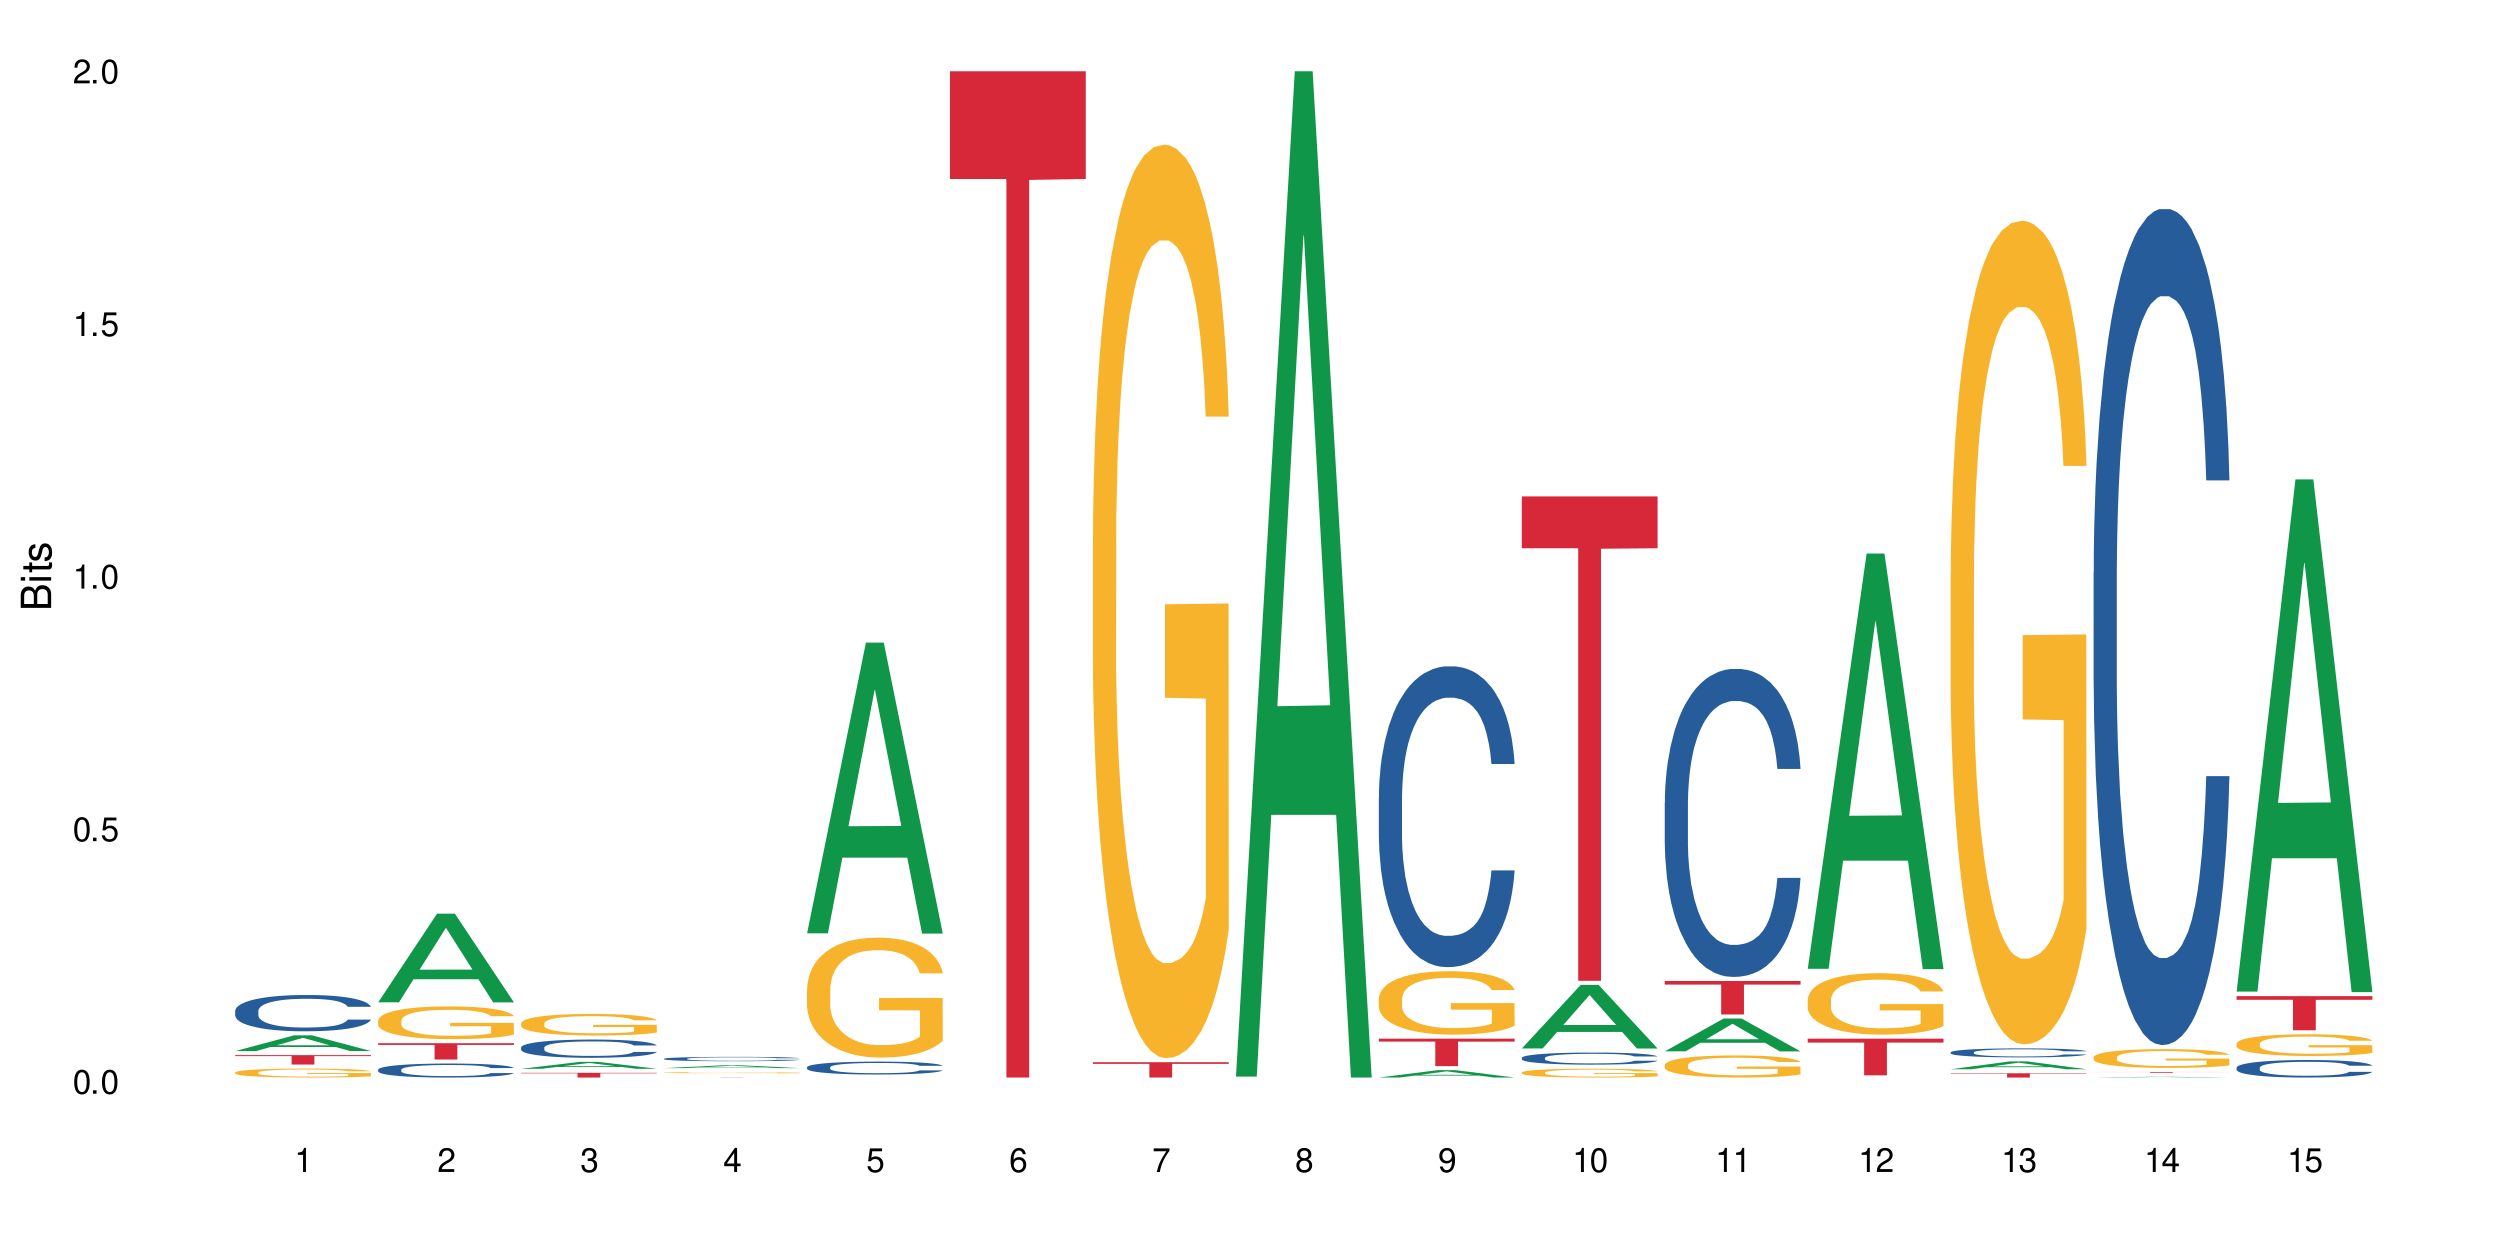 <?xml version="1.0" encoding="UTF-8"?>
<svg xmlns="http://www.w3.org/2000/svg" xmlns:xlink="http://www.w3.org/1999/xlink" width="720" height="360" viewBox="0 0 720 360">
<defs>
<g>
<g id="glyph-0-0">
</g>
<g id="glyph-0-1">
<path d="M 2.641 -6.938 C 2 -6.938 1.422 -6.656 1.078 -6.172 C 0.641 -5.562 0.406 -4.641 0.406 -3.359 C 0.406 -1.016 1.188 0.219 2.641 0.219 C 4.078 0.219 4.859 -1.016 4.859 -3.297 C 4.859 -4.641 4.656 -5.547 4.203 -6.172 C 3.844 -6.656 3.281 -6.938 2.641 -6.938 Z M 2.641 -6.188 C 3.547 -6.188 4 -5.25 4 -3.375 C 4 -1.406 3.562 -0.484 2.625 -0.484 C 1.734 -0.484 1.281 -1.438 1.281 -3.344 C 1.281 -5.25 1.734 -6.188 2.641 -6.188 Z M 2.641 -6.188 "/>
</g>
<g id="glyph-0-2">
<path d="M 1.828 -1 L 0.828 -1 L 0.828 0 L 1.828 0 Z M 1.828 -1 "/>
</g>
<g id="glyph-0-3">
<path d="M 4.562 -6.797 L 1.062 -6.797 L 0.547 -3.094 L 1.328 -3.094 C 1.719 -3.562 2.047 -3.734 2.578 -3.734 C 3.484 -3.734 4.062 -3.109 4.062 -2.094 C 4.062 -1.125 3.484 -0.531 2.578 -0.531 C 1.828 -0.531 1.375 -0.906 1.188 -1.672 L 0.328 -1.672 C 0.453 -1.109 0.547 -0.844 0.75 -0.594 C 1.125 -0.078 1.828 0.219 2.594 0.219 C 3.969 0.219 4.922 -0.781 4.922 -2.219 C 4.922 -3.562 4.031 -4.484 2.719 -4.484 C 2.25 -4.484 1.859 -4.359 1.469 -4.062 L 1.734 -5.969 L 4.562 -5.969 Z M 4.562 -6.797 "/>
</g>
<g id="glyph-0-4">
<path d="M 2.484 -4.938 L 2.484 0 L 3.328 0 L 3.328 -6.938 L 2.766 -6.938 C 2.469 -5.875 2.281 -5.734 0.984 -5.562 L 0.984 -4.938 Z M 2.484 -4.938 "/>
</g>
<g id="glyph-0-5">
<path d="M 4.859 -0.828 L 1.281 -0.828 C 1.359 -1.406 1.672 -1.781 2.5 -2.281 L 3.469 -2.828 C 4.406 -3.344 4.906 -4.062 4.906 -4.906 C 4.906 -5.484 4.672 -6.031 4.266 -6.406 C 3.859 -6.766 3.375 -6.938 2.719 -6.938 C 1.859 -6.938 1.219 -6.625 0.844 -6.031 C 0.609 -5.672 0.5 -5.234 0.484 -4.531 L 1.328 -4.531 C 1.359 -5.016 1.406 -5.281 1.531 -5.516 C 1.75 -5.938 2.188 -6.203 2.703 -6.203 C 3.469 -6.203 4.031 -5.641 4.031 -4.891 C 4.031 -4.344 3.719 -3.859 3.125 -3.516 L 2.234 -3 C 0.812 -2.172 0.406 -1.531 0.328 -0.016 L 4.859 -0.016 Z M 4.859 -0.828 "/>
</g>
<g id="glyph-0-6">
<path d="M 2.125 -3.188 L 2.578 -3.188 C 3.5 -3.188 3.984 -2.766 3.984 -1.922 C 3.984 -1.062 3.469 -0.531 2.594 -0.531 C 1.656 -0.531 1.203 -1 1.156 -2.016 L 0.312 -2.016 C 0.344 -1.453 0.438 -1.094 0.609 -0.781 C 0.953 -0.109 1.625 0.219 2.547 0.219 C 3.953 0.219 4.859 -0.625 4.859 -1.938 C 4.859 -2.828 4.516 -3.297 3.703 -3.594 C 4.344 -3.844 4.656 -4.328 4.656 -5.031 C 4.656 -6.219 3.875 -6.938 2.578 -6.938 C 1.203 -6.938 0.484 -6.172 0.453 -4.703 L 1.297 -4.703 C 1.312 -5.125 1.344 -5.359 1.453 -5.578 C 1.641 -5.969 2.062 -6.203 2.594 -6.203 C 3.344 -6.203 3.797 -5.75 3.797 -5 C 3.797 -4.516 3.609 -4.219 3.25 -4.047 C 3.016 -3.953 2.703 -3.922 2.125 -3.906 Z M 2.125 -3.188 "/>
</g>
<g id="glyph-0-7">
<path d="M 3.141 -1.672 L 3.141 0 L 3.984 0 L 3.984 -1.672 L 4.984 -1.672 L 4.984 -2.438 L 3.984 -2.438 L 3.984 -6.938 L 3.359 -6.938 L 0.266 -2.578 L 0.266 -1.672 Z M 3.141 -2.438 L 1 -2.438 L 3.141 -5.5 Z M 3.141 -2.438 "/>
</g>
<g id="glyph-0-8">
<path d="M 4.781 -5.125 C 4.609 -6.266 3.891 -6.938 2.844 -6.938 C 2.094 -6.938 1.422 -6.578 1.031 -5.953 C 0.594 -5.266 0.406 -4.422 0.406 -3.172 C 0.406 -2 0.578 -1.25 0.984 -0.641 C 1.359 -0.078 1.953 0.219 2.703 0.219 C 3.984 0.219 4.922 -0.75 4.922 -2.094 C 4.922 -3.375 4.062 -4.281 2.844 -4.281 C 2.172 -4.281 1.641 -4.031 1.281 -3.516 C 1.281 -5.234 1.828 -6.188 2.797 -6.188 C 3.391 -6.188 3.797 -5.797 3.938 -5.125 Z M 2.734 -3.531 C 3.547 -3.531 4.062 -2.953 4.062 -2.031 C 4.062 -1.156 3.484 -0.531 2.703 -0.531 C 1.922 -0.531 1.328 -1.188 1.328 -2.078 C 1.328 -2.938 1.906 -3.531 2.734 -3.531 Z M 2.734 -3.531 "/>
</g>
<g id="glyph-0-9">
<path d="M 4.984 -6.797 L 0.438 -6.797 L 0.438 -5.969 L 4.109 -5.969 C 2.5 -3.656 1.828 -2.234 1.328 0 L 2.219 0 C 2.594 -2.172 3.453 -4.047 4.984 -6.094 Z M 4.984 -6.797 "/>
</g>
<g id="glyph-0-10">
<path d="M 3.75 -3.656 C 4.469 -4.094 4.688 -4.438 4.688 -5.078 C 4.688 -6.172 3.844 -6.938 2.641 -6.938 C 1.438 -6.938 0.594 -6.172 0.594 -5.094 C 0.594 -4.438 0.812 -4.094 1.516 -3.656 C 0.734 -3.266 0.359 -2.703 0.359 -1.922 C 0.359 -0.656 1.281 0.219 2.641 0.219 C 3.984 0.219 4.922 -0.656 4.922 -1.922 C 4.922 -2.703 4.531 -3.266 3.75 -3.656 Z M 2.641 -6.188 C 3.359 -6.188 3.812 -5.75 3.812 -5.062 C 3.812 -4.406 3.344 -3.984 2.641 -3.984 C 1.922 -3.984 1.453 -4.406 1.453 -5.078 C 1.453 -5.75 1.922 -6.188 2.641 -6.188 Z M 2.641 -3.266 C 3.484 -3.266 4.062 -2.719 4.062 -1.906 C 4.062 -1.078 3.484 -0.531 2.625 -0.531 C 1.797 -0.531 1.219 -1.094 1.219 -1.906 C 1.219 -2.719 1.781 -3.266 2.641 -3.266 Z M 2.641 -3.266 "/>
</g>
<g id="glyph-0-11">
<path d="M 0.516 -1.578 C 0.672 -0.453 1.406 0.219 2.438 0.219 C 3.188 0.219 3.859 -0.141 4.266 -0.766 C 4.688 -1.453 4.891 -2.297 4.891 -3.547 C 4.891 -4.719 4.703 -5.453 4.312 -6.078 C 3.938 -6.641 3.344 -6.938 2.594 -6.938 C 1.297 -6.938 0.359 -5.969 0.359 -4.625 C 0.359 -3.344 1.234 -2.453 2.453 -2.453 C 3.094 -2.453 3.578 -2.672 4.016 -3.203 C 4 -1.484 3.469 -0.531 2.5 -0.531 C 1.906 -0.531 1.484 -0.906 1.359 -1.578 Z M 2.578 -6.203 C 3.375 -6.203 3.969 -5.531 3.969 -4.641 C 3.969 -3.797 3.391 -3.188 2.547 -3.188 C 1.734 -3.188 1.234 -3.766 1.234 -4.688 C 1.234 -5.562 1.797 -6.203 2.578 -6.203 Z M 2.578 -6.203 "/>
</g>
<g id="glyph-1-0">
</g>
<g id="glyph-1-1">
<path d="M 0 -0.953 L 0 -4.891 C 0 -5.719 -0.234 -6.344 -0.734 -6.797 C -1.188 -7.234 -1.812 -7.469 -2.5 -7.469 C -3.547 -7.469 -4.188 -7 -4.625 -5.875 C -4.984 -6.688 -5.625 -7.094 -6.531 -7.094 C -7.172 -7.094 -7.734 -6.859 -8.141 -6.391 C -8.562 -5.922 -8.75 -5.344 -8.75 -4.5 L -8.75 -0.953 Z M -4.984 -2.062 L -7.766 -2.062 L -7.766 -4.219 C -7.766 -4.844 -7.688 -5.203 -7.453 -5.5 C -7.219 -5.812 -6.859 -5.969 -6.375 -5.969 C -5.891 -5.969 -5.531 -5.812 -5.297 -5.5 C -5.062 -5.203 -4.984 -4.844 -4.984 -4.219 Z M -0.984 -2.062 L -4 -2.062 L -4 -4.781 C -4 -5.766 -3.438 -6.359 -2.484 -6.359 C -1.547 -6.359 -0.984 -5.766 -0.984 -4.781 Z M -0.984 -2.062 "/>
</g>
<g id="glyph-1-2">
<path d="M -6.281 -1.797 L -6.281 -0.797 L 0 -0.797 L 0 -1.797 Z M -8.75 -1.797 L -8.75 -0.797 L -7.484 -0.797 L -7.484 -1.797 Z M -8.75 -1.797 "/>
</g>
<g id="glyph-1-3">
<path d="M -6.281 -3.047 L -6.281 -2.016 L -8.016 -2.016 L -8.016 -1.016 L -6.281 -1.016 L -6.281 -0.172 L -5.469 -0.172 L -5.469 -1.016 L -0.719 -1.016 C -0.078 -1.016 0.281 -1.453 0.281 -2.234 C 0.281 -2.5 0.25 -2.719 0.188 -3.047 L -0.641 -3.047 C -0.609 -2.906 -0.594 -2.766 -0.594 -2.562 C -0.594 -2.141 -0.719 -2.016 -1.156 -2.016 L -5.469 -2.016 L -5.469 -3.047 Z M -6.281 -3.047 "/>
</g>
<g id="glyph-1-4">
<path d="M -4.531 -5.25 C -5.766 -5.25 -6.469 -4.422 -6.469 -2.969 C -6.469 -1.516 -5.719 -0.562 -4.547 -0.562 C -3.562 -0.562 -3.094 -1.062 -2.734 -2.562 L -2.516 -3.484 C -2.344 -4.188 -2.094 -4.469 -1.641 -4.469 C -1.047 -4.469 -0.641 -3.875 -0.641 -3 C -0.641 -2.453 -0.797 -2 -1.062 -1.75 C -1.25 -1.594 -1.422 -1.531 -1.875 -1.469 L -1.875 -0.406 C -0.422 -0.453 0.281 -1.266 0.281 -2.922 C 0.281 -4.5 -0.5 -5.516 -1.719 -5.516 C -2.656 -5.516 -3.172 -4.984 -3.469 -3.734 L -3.703 -2.766 C -3.891 -1.953 -4.156 -1.609 -4.594 -1.609 C -5.188 -1.609 -5.547 -2.125 -5.547 -2.938 C -5.547 -3.75 -5.203 -4.172 -4.531 -4.203 Z M -4.531 -5.25 "/>
</g>
</g>
</defs>
<rect x="-72" y="-36" width="864" height="432" fill="rgb(100%, 100%, 100%)" fill-opacity="1"/>
<path fill-rule="nonzero" fill="rgb(6.275%, 58.824%, 28.235%)" fill-opacity="1" d="M 67.73 302.707 L 67.773 302.703 L 84.695 298.176 L 89.836 298.176 L 106.844 302.711 L 100.867 302.711 L 96.605 301.527 L 77.926 301.527 L 73.75 302.707 L 67.73 302.707 L 79.723 301.035 L 94.895 301.031 L 87.328 298.914 L 87.246 298.91 L 87.16 298.926 L 79.684 301.031 L 79.723 301.035 Z M 67.73 302.707 "/>
<path fill-rule="nonzero" fill="rgb(14.51%, 36.078%, 60%)" fill-opacity="1" d="M 67.73 291.113 L 67.777 291.102 L 67.777 290.875 L 67.922 290.512 L 68.254 290.055 L 68.59 289.738 L 69.449 289.176 L 70.641 288.633 L 71.879 288.211 L 72.785 287.965 L 73.598 287.773 L 75.457 287.418 L 76.652 287.238 L 77.938 287.074 L 79.512 286.914 L 80.656 286.816 L 83.234 286.664 L 85.141 286.598 L 86.621 286.57 L 89.816 286.57 L 91.723 286.609 L 93.105 286.656 L 94.633 286.73 L 95.922 286.816 L 98.164 287.027 L 100.168 287.297 L 101.074 287.449 L 102.504 287.742 L 103.602 288.031 L 104.363 288.277 L 105.223 288.633 L 105.984 289.062 L 106.559 289.547 L 106.844 289.957 L 100.168 289.957 L 99.832 289.574 L 99.449 289.281 L 98.734 288.891 L 98.02 288.613 L 97.02 288.336 L 96.113 288.152 L 94.871 287.973 L 93.773 287.859 L 92.629 287.773 L 91.531 287.715 L 89.434 287.656 L 87 287.656 L 86.094 287.676 L 84.234 287.754 L 83.234 287.82 L 81.801 287.953 L 80.801 288.078 L 79.609 288.27 L 78.797 288.43 L 77.797 288.68 L 77.078 288.898 L 76.27 289.215 L 75.793 289.453 L 75.363 289.719 L 74.98 290.035 L 74.695 290.367 L 74.504 290.723 L 74.41 291.066 L 74.41 292.543 L 74.504 292.887 L 74.742 293.289 L 75.363 293.871 L 76.27 294.375 L 77.32 294.777 L 78.32 295.062 L 78.891 295.199 L 79.656 295.352 L 80.848 295.543 L 82.566 295.73 L 83.566 295.809 L 85.094 295.883 L 86.668 295.922 L 88.766 295.922 L 90.625 295.883 L 91.867 295.836 L 93.156 295.762 L 94.918 295.598 L 96.016 295.445 L 96.969 295.266 L 97.688 295.082 L 98.164 294.93 L 98.879 294.633 L 99.449 294.309 L 99.879 293.977 L 100.168 293.652 L 106.844 293.652 L 106.559 294.031 L 106.129 294.406 L 105.699 294.684 L 105.031 295.016 L 104.27 295.312 L 103.172 295.645 L 102.266 295.867 L 101.074 296.105 L 99.977 296.285 L 98.781 296.449 L 97.02 296.637 L 95.875 296.734 L 94.633 296.82 L 93.156 296.895 L 91.293 296.965 L 89.289 297 L 87.43 297.012 L 85.426 296.992 L 83.949 296.953 L 81.992 296.867 L 79.559 296.695 L 77.797 296.516 L 76.414 296.332 L 75.219 296.141 L 73.883 295.883 L 72.168 295.465 L 71.117 295.141 L 70.402 294.871 L 69.59 294.5 L 69.02 294.168 L 68.352 293.633 L 67.875 292.953 L 67.73 292.43 Z M 67.73 291.113 "/>
<path fill-rule="nonzero" fill="rgb(96.863%, 70.196%, 16.863%)" fill-opacity="1" d="M 67.73 308.859 L 67.777 308.855 L 67.777 308.809 L 67.969 308.703 L 68.445 308.559 L 69.066 308.438 L 69.734 308.344 L 70.164 308.293 L 70.879 308.223 L 71.5 308.172 L 73.074 308.066 L 75.078 307.965 L 76.172 307.922 L 77.414 307.883 L 79.18 307.84 L 79.988 307.82 L 82.469 307.785 L 85.285 307.762 L 88.383 307.754 L 89.816 307.758 L 91.77 307.766 L 94.441 307.793 L 95.969 307.816 L 97.16 307.84 L 98.402 307.871 L 99.926 307.918 L 101.359 307.973 L 102.504 308.031 L 103.648 308.102 L 104.602 308.176 L 105.414 308.258 L 106.129 308.355 L 106.559 308.438 L 106.844 308.523 L 100.215 308.523 L 99.832 308.438 L 99.402 308.375 L 98.688 308.297 L 97.973 308.242 L 97.258 308.195 L 95.922 308.137 L 94.777 308.098 L 93.344 308.066 L 91.961 308.043 L 90.387 308.031 L 89.434 308.023 L 86.906 308.023 L 84.617 308.043 L 83.281 308.059 L 82.328 308.078 L 80.992 308.113 L 80.18 308.141 L 79.703 308.16 L 78.273 308.234 L 77.32 308.301 L 76.793 308.344 L 76.125 308.414 L 75.648 308.48 L 75.125 308.574 L 74.84 308.645 L 74.457 308.805 L 74.41 309.227 L 74.551 309.316 L 74.84 309.414 L 75.219 309.5 L 75.793 309.59 L 76.363 309.656 L 77.367 309.75 L 78.227 309.809 L 78.891 309.852 L 80.18 309.914 L 80.703 309.934 L 81.945 309.977 L 83.234 310.012 L 84.809 310.039 L 86 310.051 L 87.906 310.062 L 90.34 310.062 L 93.203 310.051 L 95.016 310.031 L 96.254 310.012 L 97.066 309.996 L 98.066 309.969 L 98.781 309.945 L 99.449 309.922 L 100.262 309.879 L 100.262 309.316 L 88.48 309.316 L 88.48 309.051 L 106.797 309.051 L 106.844 309.969 L 105.844 310.035 L 104.602 310.094 L 103.41 310.141 L 102.168 310.184 L 100.406 310.227 L 98.973 310.254 L 96.781 310.289 L 94.777 310.309 L 92.676 310.324 L 90.816 310.332 L 88.621 310.332 L 86.668 310.328 L 84.57 310.312 L 82.898 310.293 L 81.371 310.27 L 79.848 310.242 L 77.938 310.191 L 76.699 310.152 L 75.41 310.102 L 74.121 310.043 L 72.977 309.98 L 72.215 309.93 L 71.453 309.875 L 70.641 309.801 L 69.879 309.723 L 69.305 309.648 L 68.781 309.566 L 68.398 309.488 L 68.016 309.383 L 67.828 309.297 L 67.73 309.227 Z M 67.73 308.859 "/>
<path fill-rule="nonzero" fill="rgb(83.922%, 15.686%, 22.353%)" fill-opacity="1" d="M 67.73 303.875 L 106.844 303.875 L 106.844 304.164 L 90.543 304.168 L 90.543 306.59 L 83.984 306.59 L 83.984 304.172 L 83.891 304.164 L 67.73 304.164 Z M 67.73 303.875 "/>
<path fill-rule="nonzero" fill="rgb(6.275%, 58.824%, 28.235%)" fill-opacity="1" d="M 108.902 288.664 L 108.945 288.641 L 125.867 263.145 L 131.008 263.145 L 148.016 288.688 L 142.039 288.688 L 137.777 282.02 L 119.098 282.02 L 114.922 288.664 L 108.902 288.664 L 120.895 279.262 L 136.062 279.238 L 128.5 267.316 L 128.418 267.293 L 128.332 267.363 L 120.855 279.238 L 120.895 279.262 Z M 108.902 288.664 "/>
<path fill-rule="nonzero" fill="rgb(14.51%, 36.078%, 60%)" fill-opacity="1" d="M 108.902 308.055 L 108.949 308.051 L 108.949 307.965 L 109.094 307.824 L 109.426 307.645 L 109.762 307.523 L 110.621 307.309 L 111.812 307.098 L 113.051 306.934 L 113.957 306.84 L 114.77 306.766 L 116.629 306.629 L 117.82 306.559 L 119.109 306.496 L 120.684 306.434 L 121.828 306.398 L 124.406 306.34 L 126.312 306.312 L 127.793 306.301 L 130.988 306.301 L 132.895 306.316 L 134.277 306.336 L 135.805 306.363 L 137.094 306.398 L 139.336 306.477 L 141.336 306.582 L 142.242 306.641 L 143.676 306.754 L 144.773 306.863 L 145.535 306.961 L 146.395 307.098 L 147.156 307.262 L 147.73 307.449 L 148.016 307.609 L 141.336 307.609 L 141.004 307.461 L 140.621 307.348 L 139.906 307.195 L 139.191 307.09 L 138.191 306.984 L 137.285 306.914 L 136.043 306.844 L 134.945 306.797 L 133.801 306.766 L 132.703 306.742 L 130.605 306.723 L 128.172 306.723 L 127.266 306.73 L 125.406 306.758 L 124.406 306.785 L 122.973 306.836 L 121.973 306.883 L 120.781 306.957 L 119.969 307.02 L 118.969 307.117 L 118.25 307.199 L 117.441 307.32 L 116.965 307.414 L 116.535 307.516 L 116.152 307.641 L 115.867 307.77 L 115.676 307.902 L 115.582 308.035 L 115.582 308.609 L 115.676 308.742 L 115.914 308.895 L 116.535 309.121 L 117.441 309.316 L 118.488 309.469 L 119.492 309.582 L 120.062 309.633 L 120.828 309.691 L 122.02 309.766 L 123.738 309.84 L 124.738 309.867 L 126.266 309.898 L 127.84 309.914 L 129.938 309.914 L 131.797 309.898 L 133.039 309.879 L 134.324 309.852 L 136.09 309.785 L 137.188 309.727 L 138.141 309.656 L 138.859 309.59 L 139.336 309.527 L 140.051 309.414 L 140.621 309.289 L 141.051 309.16 L 141.336 309.035 L 148.016 309.035 L 147.73 309.184 L 147.301 309.328 L 146.871 309.434 L 146.203 309.562 L 145.441 309.676 L 144.344 309.805 L 143.438 309.891 L 142.242 309.98 L 141.148 310.051 L 139.953 310.113 L 138.191 310.188 L 137.043 310.227 L 135.805 310.258 L 134.324 310.289 L 132.465 310.312 L 130.461 310.328 L 128.602 310.332 L 126.598 310.324 L 125.121 310.309 L 123.164 310.277 L 120.73 310.211 L 118.969 310.141 L 117.582 310.07 L 116.391 309.996 L 115.055 309.898 L 113.34 309.734 L 112.289 309.609 L 111.574 309.508 L 110.762 309.363 L 110.191 309.234 L 109.523 309.027 L 109.047 308.766 L 108.902 308.562 Z M 108.902 308.055 "/>
<path fill-rule="nonzero" fill="rgb(96.863%, 70.196%, 16.863%)" fill-opacity="1" d="M 108.902 293.887 L 108.949 293.879 L 108.949 293.707 L 109.141 293.32 L 109.617 292.785 L 110.238 292.348 L 110.906 292.004 L 111.336 291.82 L 112.051 291.562 L 112.672 291.375 L 114.246 290.988 L 116.25 290.625 L 117.344 290.469 L 118.586 290.324 L 120.352 290.16 L 121.16 290.102 L 123.641 289.961 L 126.457 289.875 L 129.555 289.852 L 130.988 289.859 L 132.941 289.895 L 135.613 289.988 L 137.141 290.074 L 138.332 290.16 L 139.574 290.273 L 141.098 290.445 L 142.531 290.652 L 143.676 290.859 L 144.82 291.117 L 145.773 291.391 L 146.586 291.691 L 147.301 292.055 L 147.73 292.355 L 148.016 292.656 L 141.387 292.656 L 141.004 292.355 L 140.574 292.125 L 139.859 291.84 L 139.145 291.633 L 138.43 291.469 L 137.094 291.246 L 135.949 291.105 L 134.516 290.988 L 133.133 290.91 L 131.559 290.859 L 130.605 290.84 L 128.078 290.84 L 125.789 290.902 L 124.453 290.969 L 123.5 291.039 L 122.164 291.168 L 121.352 291.27 L 120.875 291.34 L 119.445 291.605 L 118.488 291.848 L 117.965 292.012 L 117.297 292.27 L 116.82 292.5 L 116.297 292.848 L 116.008 293.105 L 115.629 293.691 L 115.582 295.238 L 115.723 295.566 L 116.008 295.918 L 116.391 296.23 L 116.965 296.555 L 117.535 296.805 L 118.539 297.141 L 119.395 297.367 L 120.062 297.512 L 121.352 297.746 L 121.875 297.82 L 123.117 297.977 L 124.406 298.098 L 125.98 298.199 L 127.172 298.254 L 129.078 298.297 L 131.512 298.297 L 134.375 298.242 L 136.188 298.176 L 137.426 298.105 L 138.238 298.047 L 139.238 297.949 L 139.953 297.863 L 140.621 297.77 L 141.434 297.625 L 141.434 295.566 L 129.652 295.559 L 129.652 294.594 L 147.969 294.586 L 148.016 297.949 L 147.016 298.184 L 145.773 298.406 L 144.582 298.578 L 143.34 298.727 L 141.578 298.891 L 140.145 298.992 L 137.949 299.113 L 135.949 299.191 L 133.848 299.242 L 131.988 299.27 L 129.793 299.277 L 127.84 299.258 L 125.742 299.207 L 124.07 299.141 L 122.543 299.051 L 121.02 298.941 L 119.109 298.762 L 117.871 298.613 L 116.582 298.434 L 115.293 298.219 L 114.148 297.984 L 113.387 297.805 L 112.625 297.598 L 111.812 297.34 L 111.051 297.047 L 110.477 296.781 L 109.953 296.48 L 109.57 296.195 L 109.188 295.809 L 108.996 295.496 L 108.902 295.23 Z M 108.902 293.887 "/>
<path fill-rule="nonzero" fill="rgb(83.922%, 15.686%, 22.353%)" fill-opacity="1" d="M 108.902 300.441 L 148.016 300.441 L 148.016 300.941 L 131.715 300.949 L 131.715 305.137 L 125.156 305.137 L 125.156 300.953 L 125.062 300.941 L 108.902 300.941 Z M 108.902 300.441 "/>
<path fill-rule="nonzero" fill="rgb(6.275%, 58.824%, 28.235%)" fill-opacity="1" d="M 150.074 307.809 L 150.117 307.805 L 167.039 305.809 L 172.18 305.809 L 189.188 307.809 L 183.211 307.809 L 178.949 307.289 L 160.27 307.289 L 156.09 307.809 L 150.074 307.809 L 162.066 307.07 L 177.234 307.07 L 169.672 306.133 L 169.59 306.133 L 169.504 306.137 L 162.027 307.07 L 162.066 307.07 Z M 150.074 307.809 "/>
<path fill-rule="nonzero" fill="rgb(14.51%, 36.078%, 60%)" fill-opacity="1" d="M 150.074 301.68 L 150.121 301.672 L 150.121 301.559 L 150.266 301.375 L 150.598 301.145 L 150.934 300.988 L 151.793 300.703 L 152.984 300.43 L 154.223 300.219 L 155.129 300.094 L 155.941 300 L 157.801 299.82 L 158.992 299.73 L 160.281 299.648 L 161.855 299.566 L 163 299.52 L 165.578 299.441 L 167.484 299.41 L 168.965 299.395 L 172.16 299.395 L 174.066 299.414 L 175.449 299.438 L 176.977 299.477 L 178.266 299.52 L 180.508 299.625 L 182.508 299.758 L 183.414 299.836 L 184.848 299.984 L 185.945 300.129 L 186.707 300.254 L 187.566 300.43 L 188.328 300.648 L 188.902 300.891 L 189.188 301.098 L 182.508 301.098 L 182.176 300.906 L 181.793 300.758 L 181.078 300.559 L 180.363 300.422 L 179.359 300.281 L 178.453 300.191 L 177.215 300.098 L 176.117 300.043 L 174.973 300 L 173.875 299.969 L 171.777 299.941 L 169.344 299.941 L 168.438 299.949 L 166.578 299.988 L 165.578 300.023 L 164.145 300.09 L 163.145 300.152 L 161.953 300.25 L 161.141 300.328 L 160.137 300.453 L 159.422 300.566 L 158.613 300.723 L 158.137 300.844 L 157.707 300.977 L 157.324 301.137 L 157.039 301.305 L 156.848 301.48 L 156.754 301.652 L 156.754 302.398 L 156.848 302.57 L 157.086 302.773 L 157.707 303.066 L 158.613 303.32 L 159.66 303.52 L 160.664 303.664 L 161.234 303.73 L 162 303.809 L 163.191 303.906 L 164.91 304 L 165.91 304.039 L 167.438 304.078 L 169.012 304.098 L 171.109 304.098 L 172.969 304.078 L 174.211 304.055 L 175.496 304.016 L 177.262 303.934 L 178.359 303.855 L 179.312 303.766 L 180.027 303.676 L 180.508 303.598 L 181.223 303.449 L 181.793 303.285 L 182.223 303.117 L 182.508 302.953 L 189.188 302.953 L 188.902 303.148 L 188.473 303.332 L 188.043 303.473 L 187.375 303.641 L 186.613 303.789 L 185.516 303.957 L 184.609 304.066 L 183.414 304.188 L 182.32 304.277 L 181.125 304.359 L 179.359 304.457 L 178.215 304.504 L 176.977 304.547 L 175.496 304.586 L 173.637 304.621 L 171.633 304.641 L 169.773 304.645 L 167.77 304.633 L 166.293 304.613 L 164.336 304.57 L 161.902 304.484 L 160.137 304.395 L 158.754 304.305 L 157.562 304.207 L 156.227 304.078 L 154.512 303.867 L 153.461 303.703 L 152.746 303.57 L 151.934 303.383 L 151.363 303.215 L 150.695 302.945 L 150.219 302.605 L 150.074 302.34 Z M 150.074 301.68 "/>
<path fill-rule="nonzero" fill="rgb(96.863%, 70.196%, 16.863%)" fill-opacity="1" d="M 150.074 294.676 L 150.121 294.672 L 150.121 294.559 L 150.312 294.301 L 150.789 293.949 L 151.41 293.66 L 152.078 293.434 L 152.508 293.316 L 153.223 293.145 L 153.844 293.02 L 155.418 292.766 L 157.418 292.527 L 158.516 292.422 L 159.758 292.328 L 161.523 292.219 L 162.332 292.18 L 164.812 292.09 L 167.629 292.031 L 170.727 292.016 L 172.16 292.02 L 174.113 292.043 L 176.785 292.105 L 178.312 292.164 L 179.504 292.219 L 180.746 292.293 L 182.27 292.406 L 183.703 292.543 L 184.848 292.68 L 185.992 292.848 L 186.945 293.031 L 187.758 293.23 L 188.473 293.469 L 188.902 293.668 L 189.188 293.863 L 182.559 293.863 L 182.176 293.668 L 181.746 293.512 L 181.031 293.324 L 180.316 293.191 L 179.602 293.082 L 178.266 292.934 L 177.121 292.844 L 175.688 292.766 L 174.305 292.715 L 172.73 292.68 L 171.777 292.668 L 169.25 292.668 L 166.961 292.707 L 165.625 292.754 L 164.672 292.797 L 163.336 292.883 L 162.523 292.953 L 162.047 292.996 L 160.617 293.172 L 159.66 293.332 L 159.137 293.441 L 158.469 293.609 L 157.992 293.762 L 157.469 293.988 L 157.18 294.16 L 156.801 294.547 L 156.754 295.566 L 156.895 295.785 L 157.18 296.016 L 157.562 296.223 L 158.137 296.438 L 158.707 296.602 L 159.711 296.824 L 160.566 296.969 L 161.234 297.066 L 162.523 297.219 L 163.047 297.27 L 164.289 297.375 L 165.578 297.453 L 167.148 297.52 L 168.344 297.555 L 170.25 297.582 L 172.684 297.582 L 175.547 297.551 L 177.359 297.504 L 178.598 297.457 L 179.41 297.418 L 180.41 297.355 L 181.125 297.301 L 181.793 297.238 L 182.605 297.141 L 182.605 295.785 L 170.824 295.777 L 170.824 295.141 L 189.141 295.137 L 189.188 297.355 L 188.188 297.508 L 186.945 297.656 L 185.754 297.77 L 184.512 297.867 L 182.746 297.977 L 181.316 298.043 L 179.121 298.121 L 177.121 298.172 L 175.02 298.207 L 173.16 298.223 L 170.965 298.23 L 169.012 298.219 L 166.91 298.184 L 165.242 298.141 L 163.715 298.082 L 162.191 298.008 L 160.281 297.891 L 159.043 297.793 L 157.754 297.676 L 156.465 297.531 L 155.32 297.379 L 154.559 297.258 L 153.793 297.125 L 152.984 296.953 L 152.219 296.762 L 151.648 296.586 L 151.125 296.387 L 150.742 296.199 L 150.359 295.941 L 150.168 295.738 L 150.074 295.562 Z M 150.074 294.676 "/>
<path fill-rule="nonzero" fill="rgb(83.922%, 15.686%, 22.353%)" fill-opacity="1" d="M 150.074 308.973 L 189.188 308.973 L 189.188 309.121 L 172.887 309.121 L 172.887 310.332 L 166.328 310.332 L 166.328 309.121 L 150.074 309.121 Z M 150.074 308.973 "/>
<path fill-rule="nonzero" fill="rgb(6.275%, 58.824%, 28.235%)" fill-opacity="1" d="M 191.246 307.625 L 191.289 307.625 L 208.211 306.797 L 213.352 306.797 L 230.359 307.625 L 224.383 307.625 L 220.121 307.41 L 201.441 307.41 L 197.262 307.625 L 191.246 307.625 L 203.238 307.32 L 218.406 307.32 L 210.844 306.934 L 210.676 306.934 L 203.195 307.32 L 203.238 307.32 Z M 191.246 307.625 "/>
<path fill-rule="nonzero" fill="rgb(14.51%, 36.078%, 60%)" fill-opacity="1" d="M 191.246 304.922 L 191.293 304.922 L 191.293 304.895 L 191.438 304.852 L 191.77 304.793 L 192.105 304.758 L 192.965 304.688 L 194.156 304.625 L 195.395 304.574 L 196.301 304.543 L 197.113 304.52 L 198.973 304.477 L 200.164 304.457 L 201.453 304.438 L 203.027 304.418 L 204.172 304.406 L 206.746 304.387 L 208.656 304.379 L 210.133 304.375 L 213.332 304.375 L 215.238 304.379 L 216.621 304.387 L 218.148 304.395 L 219.438 304.406 L 221.676 304.43 L 223.68 304.461 L 224.586 304.48 L 226.02 304.516 L 227.117 304.551 L 227.879 304.582 L 228.738 304.625 L 229.5 304.676 L 230.074 304.734 L 230.359 304.785 L 223.68 304.785 L 223.348 304.738 L 222.965 304.703 L 222.25 304.656 L 221.535 304.621 L 220.531 304.586 L 219.625 304.566 L 218.387 304.543 L 217.289 304.531 L 216.145 304.52 L 215.047 304.512 L 212.949 304.508 L 209.609 304.508 L 207.75 304.516 L 206.746 304.527 L 205.316 304.543 L 204.316 304.559 L 203.121 304.578 L 202.312 304.598 L 201.309 304.629 L 200.594 304.656 L 199.785 304.695 L 199.309 304.723 L 198.879 304.754 L 198.496 304.793 L 198.211 304.832 L 198.02 304.875 L 197.922 304.918 L 197.922 305.094 L 198.02 305.137 L 198.258 305.184 L 198.879 305.254 L 199.785 305.316 L 200.832 305.363 L 201.836 305.398 L 202.406 305.414 L 203.172 305.434 L 204.363 305.457 L 206.082 305.48 L 207.082 305.488 L 208.609 305.496 L 210.184 305.504 L 212.281 305.504 L 214.141 305.496 L 215.383 305.492 L 216.668 305.484 L 218.434 305.465 L 219.531 305.445 L 220.484 305.422 L 221.199 305.402 L 221.676 305.383 L 222.395 305.348 L 222.965 305.309 L 223.395 305.27 L 223.68 305.23 L 230.359 305.23 L 230.074 305.273 L 229.645 305.32 L 229.215 305.352 L 228.547 305.395 L 227.781 305.43 L 226.688 305.469 L 225.781 305.496 L 224.586 305.523 L 223.488 305.547 L 222.297 305.566 L 220.531 305.59 L 219.387 305.602 L 218.148 305.609 L 216.668 305.621 L 214.809 305.629 L 212.805 305.633 L 208.941 305.633 L 207.465 305.625 L 205.508 305.617 L 203.074 305.598 L 201.309 305.574 L 199.926 305.551 L 198.734 305.527 L 197.398 305.496 L 195.684 305.449 L 194.633 305.41 L 193.918 305.375 L 193.105 305.332 L 192.535 305.289 L 191.867 305.227 L 191.391 305.145 L 191.246 305.082 Z M 191.246 304.922 "/>
<path fill-rule="nonzero" fill="rgb(96.863%, 70.196%, 16.863%)" fill-opacity="1" d="M 191.246 308.93 L 191.293 308.93 L 191.293 308.922 L 191.484 308.91 L 191.961 308.891 L 192.582 308.875 L 193.25 308.863 L 193.68 308.855 L 194.395 308.848 L 195.016 308.844 L 196.59 308.828 L 198.59 308.816 L 199.688 308.809 L 200.93 308.805 L 202.695 308.801 L 203.504 308.797 L 205.984 308.793 L 208.801 308.789 L 215.285 308.789 L 217.957 308.793 L 219.484 308.797 L 220.676 308.801 L 221.918 308.805 L 223.441 308.809 L 224.875 308.816 L 227.164 308.832 L 228.117 308.844 L 228.93 308.852 L 229.645 308.867 L 230.074 308.875 L 230.359 308.887 L 223.73 308.887 L 223.348 308.875 L 222.918 308.867 L 221.488 308.852 L 220.77 308.844 L 219.438 308.836 L 218.293 308.832 L 216.859 308.828 L 215.477 308.824 L 208.133 308.824 L 206.797 308.828 L 205.84 308.832 L 204.508 308.836 L 203.695 308.84 L 203.219 308.84 L 201.789 308.852 L 200.832 308.859 L 200.309 308.863 L 199.641 308.871 L 199.164 308.883 L 198.641 308.895 L 198.352 308.902 L 197.973 308.922 L 197.922 308.977 L 198.066 308.988 L 198.352 309 L 198.734 309.012 L 199.309 309.023 L 199.879 309.031 L 200.883 309.043 L 201.738 309.051 L 202.406 309.055 L 203.695 309.062 L 204.219 309.066 L 205.461 309.07 L 206.746 309.074 L 208.32 309.078 L 209.516 309.082 L 216.719 309.082 L 218.531 309.078 L 219.77 309.074 L 220.582 309.074 L 221.582 309.07 L 222.297 309.066 L 222.965 309.062 L 223.777 309.059 L 223.777 308.988 L 211.996 308.988 L 211.996 308.953 L 230.312 308.953 L 230.359 309.07 L 229.355 309.078 L 228.117 309.086 L 226.926 309.094 L 225.684 309.098 L 223.918 309.102 L 222.488 309.105 L 220.293 309.109 L 218.293 309.113 L 216.191 309.113 L 214.332 309.117 L 210.184 309.117 L 208.082 309.113 L 206.414 309.109 L 204.887 309.109 L 203.359 309.105 L 201.453 309.098 L 200.215 309.094 L 197.637 309.078 L 196.492 309.07 L 195.73 309.066 L 194.965 309.059 L 194.156 309.051 L 193.391 309.039 L 192.82 309.031 L 192.297 309.02 L 191.531 308.996 L 191.34 308.984 L 191.246 308.977 Z M 191.246 308.93 "/>
<path fill-rule="nonzero" fill="rgb(83.922%, 15.686%, 22.353%)" fill-opacity="1" d="M 191.246 310.281 L 230.359 310.281 L 230.359 310.285 L 214.059 310.285 L 214.059 310.332 L 207.5 310.332 L 207.5 310.285 L 191.246 310.285 Z M 191.246 310.281 "/>
<path fill-rule="nonzero" fill="rgb(6.275%, 58.824%, 28.235%)" fill-opacity="1" d="M 232.418 268.805 L 232.461 268.727 L 249.383 185.062 L 254.523 185.062 L 271.531 268.883 L 265.555 268.883 L 261.293 247.004 L 242.613 247.004 L 238.434 268.805 L 232.418 268.805 L 244.41 237.953 L 259.578 237.875 L 252.016 198.758 L 251.934 198.68 L 251.848 198.914 L 244.367 237.875 L 244.41 237.953 Z M 232.418 268.805 "/>
<path fill-rule="nonzero" fill="rgb(14.51%, 36.078%, 60%)" fill-opacity="1" d="M 232.418 307.363 L 232.465 307.359 L 232.465 307.281 L 232.609 307.152 L 232.941 306.988 L 233.277 306.875 L 234.133 306.676 L 235.328 306.48 L 236.566 306.332 L 237.473 306.246 L 238.285 306.176 L 240.145 306.051 L 241.336 305.988 L 242.625 305.93 L 244.199 305.871 L 245.344 305.836 L 247.918 305.785 L 249.828 305.758 L 251.305 305.75 L 254.504 305.75 L 256.41 305.762 L 257.793 305.781 L 259.32 305.809 L 260.609 305.836 L 262.848 305.914 L 264.852 306.008 L 265.758 306.062 L 267.191 306.168 L 268.285 306.27 L 269.051 306.355 L 269.91 306.48 L 270.672 306.637 L 271.246 306.809 L 271.531 306.953 L 264.852 306.953 L 264.52 306.816 L 264.137 306.715 L 263.422 306.574 L 262.707 306.477 L 261.703 306.379 L 260.797 306.312 L 259.559 306.25 L 258.461 306.207 L 257.316 306.176 L 256.219 306.156 L 254.121 306.137 L 251.688 306.137 L 250.781 306.145 L 248.922 306.172 L 247.918 306.195 L 246.488 306.242 L 245.488 306.285 L 244.293 306.352 L 243.484 306.41 L 242.48 306.5 L 241.766 306.578 L 240.957 306.688 L 240.48 306.773 L 240.051 306.867 L 239.668 306.98 L 239.383 307.102 L 239.191 307.227 L 239.094 307.348 L 239.094 307.875 L 239.191 307.996 L 239.43 308.137 L 240.051 308.344 L 240.957 308.523 L 242.004 308.668 L 243.008 308.77 L 243.578 308.816 L 244.344 308.871 L 245.535 308.938 L 247.25 309.008 L 248.254 309.035 L 249.781 309.062 L 251.355 309.074 L 253.453 309.074 L 255.312 309.062 L 256.555 309.043 L 257.84 309.016 L 259.605 308.961 L 260.703 308.906 L 261.656 308.84 L 262.371 308.777 L 262.848 308.723 L 263.566 308.617 L 264.137 308.5 L 264.566 308.383 L 264.852 308.266 L 271.531 308.266 L 271.246 308.402 L 270.816 308.535 L 270.387 308.633 L 269.719 308.754 L 268.953 308.859 L 267.859 308.977 L 266.953 309.055 L 265.758 309.141 L 264.66 309.203 L 263.469 309.262 L 261.703 309.328 L 260.559 309.363 L 259.32 309.395 L 257.84 309.422 L 255.98 309.445 L 253.977 309.457 L 252.117 309.461 L 250.113 309.453 L 248.637 309.441 L 246.68 309.41 L 244.246 309.352 L 242.48 309.285 L 241.098 309.223 L 239.906 309.152 L 238.57 309.062 L 236.852 308.91 L 235.805 308.797 L 235.09 308.703 L 234.277 308.57 L 233.707 308.449 L 233.039 308.262 L 232.559 308.02 L 232.418 307.832 Z M 232.418 307.363 "/>
<path fill-rule="nonzero" fill="rgb(96.863%, 70.196%, 16.863%)" fill-opacity="1" d="M 232.418 284.84 L 232.465 284.809 L 232.465 284.18 L 232.656 282.758 L 233.133 280.805 L 233.754 279.195 L 234.422 277.934 L 234.852 277.27 L 235.566 276.324 L 236.188 275.633 L 237.758 274.211 L 239.762 272.887 L 240.859 272.32 L 242.102 271.781 L 243.863 271.184 L 244.676 270.965 L 247.156 270.457 L 249.969 270.145 L 253.07 270.047 L 254.504 270.078 L 256.457 270.207 L 259.129 270.555 L 260.656 270.867 L 261.848 271.184 L 263.086 271.594 L 264.613 272.223 L 266.047 272.98 L 267.191 273.738 L 268.336 274.684 L 269.289 275.695 L 270.098 276.797 L 270.816 278.121 L 271.246 279.227 L 271.531 280.332 L 264.898 280.332 L 264.52 279.227 L 264.09 278.375 L 263.375 277.336 L 262.66 276.578 L 261.941 275.977 L 260.609 275.156 L 259.461 274.652 L 258.031 274.211 L 256.648 273.93 L 255.074 273.738 L 254.121 273.676 L 251.594 273.676 L 249.305 273.895 L 247.969 274.148 L 247.012 274.402 L 245.676 274.875 L 244.867 275.254 L 244.391 275.504 L 242.957 276.484 L 242.004 277.367 L 241.48 277.965 L 240.812 278.91 L 240.336 279.762 L 239.812 281.023 L 239.523 281.969 L 239.145 284.117 L 239.094 289.793 L 239.238 290.992 L 239.523 292.285 L 239.906 293.422 L 240.48 294.617 L 241.051 295.535 L 242.051 296.762 L 242.91 297.582 L 243.578 298.121 L 244.867 298.973 L 245.391 299.254 L 246.633 299.824 L 247.918 300.266 L 249.492 300.645 L 250.688 300.832 L 252.594 300.988 L 255.027 300.988 L 257.887 300.801 L 259.699 300.547 L 260.941 300.297 L 261.754 300.074 L 262.754 299.727 L 263.469 299.414 L 264.137 299.066 L 264.949 298.531 L 264.949 290.992 L 253.168 290.961 L 253.168 287.426 L 271.484 287.395 L 271.531 299.727 L 270.527 300.578 L 269.289 301.398 L 268.098 302.031 L 266.855 302.566 L 265.09 303.168 L 263.66 303.543 L 261.465 303.984 L 259.461 304.27 L 257.363 304.461 L 255.504 304.555 L 253.309 304.586 L 251.355 304.523 L 249.254 304.332 L 247.586 304.082 L 246.059 303.766 L 244.531 303.355 L 242.625 302.691 L 241.387 302.156 L 240.098 301.496 L 238.809 300.707 L 237.664 299.855 L 236.902 299.191 L 236.137 298.434 L 235.328 297.488 L 234.562 296.418 L 233.992 295.438 L 233.465 294.336 L 233.086 293.293 L 232.703 291.875 L 232.512 290.738 L 232.418 289.762 Z M 232.418 284.84 "/>
<path fill-rule="nonzero" fill="rgb(83.922%, 15.686%, 22.353%)" fill-opacity="1" d="M 273.59 20.527 L 312.703 20.527 L 312.703 51.547 L 296.402 51.82 L 296.402 310.332 L 289.844 310.332 L 289.844 52.094 L 289.746 51.547 L 273.59 51.547 Z M 273.59 20.527 "/>
<path fill-rule="nonzero" fill="rgb(96.863%, 70.196%, 16.863%)" fill-opacity="1" d="M 314.762 154.336 L 314.809 154.098 L 314.809 149.289 L 315 138.477 L 315.477 123.578 L 316.098 111.324 L 316.766 101.715 L 317.191 96.668 L 317.91 89.457 L 318.527 84.172 L 320.102 73.359 L 322.105 63.266 L 323.203 58.941 L 324.445 54.855 L 326.207 50.293 L 327.02 48.609 L 329.5 44.766 L 332.312 42.363 L 335.414 41.641 L 336.844 41.883 L 338.801 42.844 L 341.473 45.484 L 343 47.891 L 344.191 50.293 L 345.43 53.414 L 346.957 58.223 L 348.387 63.988 L 349.531 69.754 L 350.68 76.965 L 351.633 84.652 L 352.441 93.062 L 353.16 103.156 L 353.586 111.566 L 353.875 119.977 L 347.242 119.977 L 346.863 111.566 L 346.434 105.078 L 345.719 97.148 L 345 91.383 L 344.285 86.816 L 342.949 80.566 L 341.805 76.723 L 340.375 73.359 L 338.992 71.195 L 337.418 69.754 L 336.465 69.273 L 333.938 69.273 L 331.645 70.957 L 330.309 72.879 L 329.355 74.801 L 328.02 78.406 L 327.211 81.289 L 326.734 83.211 L 325.301 90.66 L 324.348 97.387 L 323.824 101.953 L 323.156 109.164 L 322.68 115.648 L 322.152 125.262 L 321.867 132.469 L 321.484 148.809 L 321.438 192.062 L 321.582 201.191 L 321.867 211.043 L 322.25 219.695 L 322.82 228.824 L 323.395 235.793 L 324.395 245.164 L 325.254 251.414 L 325.922 255.496 L 327.211 261.984 L 327.734 264.148 L 328.977 268.473 L 330.262 271.836 L 331.836 274.723 L 333.031 276.164 L 334.938 277.363 L 337.371 277.363 L 340.23 275.922 L 342.043 274 L 343.285 272.078 L 344.094 270.395 L 345.098 267.754 L 345.812 265.352 L 346.48 262.707 L 347.293 258.621 L 347.293 201.191 L 335.508 200.953 L 335.508 174.039 L 353.824 173.801 L 353.875 267.754 L 352.871 274.242 L 351.633 280.488 L 350.438 285.293 L 349.199 289.379 L 347.434 293.945 L 346.004 296.828 L 343.809 300.191 L 341.805 302.355 L 339.707 303.797 L 337.848 304.516 L 335.652 304.758 L 333.695 304.277 L 331.598 302.836 L 329.93 300.914 L 328.402 298.508 L 326.875 295.387 L 324.969 290.34 L 323.727 286.254 L 322.441 281.207 L 321.152 275.203 L 320.008 268.715 L 319.246 263.668 L 318.48 257.902 L 317.672 250.691 L 316.906 242.523 L 316.336 235.074 L 315.809 226.664 L 315.43 218.734 L 315.047 207.922 L 314.855 199.27 L 314.762 191.82 Z M 314.762 154.336 "/>
<path fill-rule="nonzero" fill="rgb(83.922%, 15.686%, 22.353%)" fill-opacity="1" d="M 314.762 305.922 L 353.875 305.922 L 353.875 306.395 L 337.574 306.398 L 337.574 310.332 L 331.016 310.332 L 331.016 306.402 L 330.918 306.395 L 314.762 306.395 Z M 314.762 305.922 "/>
<path fill-rule="nonzero" fill="rgb(6.275%, 58.824%, 28.235%)" fill-opacity="1" d="M 355.934 310.059 L 355.973 309.789 L 372.898 20.527 L 378.039 20.527 L 395.047 310.332 L 389.07 310.332 L 384.809 234.684 L 366.129 234.684 L 361.949 310.059 L 355.934 310.059 L 367.926 203.391 L 383.094 203.117 L 375.531 67.875 L 375.445 67.602 L 375.363 68.418 L 367.883 203.117 L 367.926 203.391 Z M 355.934 310.059 "/>
<path fill-rule="nonzero" fill="rgb(6.275%, 58.824%, 28.235%)" fill-opacity="1" d="M 397.105 310.332 L 397.145 310.328 L 414.07 308.203 L 419.211 308.203 L 436.219 310.332 L 430.242 310.332 L 425.98 309.777 L 407.301 309.777 L 403.121 310.332 L 397.105 310.332 L 409.098 309.547 L 424.266 309.543 L 416.703 308.551 L 416.617 308.547 L 416.535 308.555 L 409.055 309.543 L 409.098 309.547 Z M 397.105 310.332 "/>
<path fill-rule="nonzero" fill="rgb(14.51%, 36.078%, 60%)" fill-opacity="1" d="M 397.105 229.613 L 397.152 229.531 L 397.152 227.633 L 397.293 224.625 L 397.629 220.824 L 397.961 218.211 L 398.82 213.539 L 400.012 209.023 L 401.254 205.543 L 402.16 203.484 L 402.973 201.898 L 404.832 198.969 L 406.023 197.465 L 407.312 196.117 L 408.887 194.773 L 410.031 193.98 L 412.605 192.715 L 414.516 192.16 L 415.992 191.922 L 419.188 191.922 L 421.098 192.238 L 422.48 192.637 L 424.008 193.27 L 425.293 193.98 L 427.535 195.723 L 429.539 197.941 L 430.445 199.207 L 431.875 201.66 L 432.973 204.035 L 433.738 206.094 L 434.594 209.023 L 435.359 212.59 L 435.93 216.625 L 436.219 220.031 L 429.539 220.031 L 429.207 216.863 L 428.824 214.41 L 428.109 211.164 L 427.395 208.867 L 426.391 206.57 L 425.484 205.066 L 424.246 203.562 L 423.148 202.613 L 422.004 201.898 L 420.906 201.426 L 418.809 200.949 L 416.375 200.949 L 415.469 201.105 L 413.609 201.742 L 412.605 202.297 L 411.176 203.402 L 410.172 204.434 L 408.98 206.016 L 408.172 207.363 L 407.168 209.422 L 406.453 211.242 L 405.641 213.855 L 405.164 215.836 L 404.734 218.051 L 404.355 220.664 L 404.066 223.438 L 403.879 226.367 L 403.781 229.215 L 403.781 241.488 L 403.879 244.34 L 404.117 247.664 L 404.734 252.496 L 405.641 256.691 L 406.691 260.016 L 407.691 262.391 L 408.266 263.5 L 409.027 264.77 L 410.223 266.352 L 411.938 267.934 L 412.941 268.566 L 414.465 269.203 L 416.039 269.52 L 418.141 269.52 L 420 269.203 L 421.238 268.805 L 422.527 268.172 L 424.293 266.828 L 425.391 265.559 L 426.344 264.055 L 427.059 262.551 L 427.535 261.285 L 428.25 258.828 L 428.824 256.137 L 429.254 253.367 L 429.539 250.672 L 436.219 250.672 L 435.93 253.84 L 435.5 256.93 L 435.07 259.227 L 434.406 261.996 L 433.641 264.449 L 432.543 267.223 L 431.637 269.043 L 430.445 271.023 L 429.348 272.527 L 428.156 273.875 L 426.391 275.457 L 425.246 276.25 L 424.008 276.961 L 422.527 277.594 L 420.668 278.148 L 418.664 278.465 L 416.805 278.543 L 414.801 278.387 L 413.32 278.07 L 411.367 277.355 L 408.934 275.934 L 407.168 274.426 L 405.785 272.922 L 404.594 271.34 L 403.258 269.203 L 401.539 265.719 L 400.492 263.027 L 399.773 260.809 L 398.965 257.719 L 398.391 254.949 L 397.723 250.516 L 397.246 244.895 L 397.105 240.539 Z M 397.105 229.613 "/>
<path fill-rule="nonzero" fill="rgb(96.863%, 70.196%, 16.863%)" fill-opacity="1" d="M 397.105 287.535 L 397.152 287.52 L 397.152 287.184 L 397.344 286.434 L 397.82 285.398 L 398.441 284.547 L 399.105 283.879 L 399.535 283.531 L 400.254 283.027 L 400.871 282.664 L 402.445 281.91 L 404.449 281.211 L 405.547 280.91 L 406.785 280.625 L 408.551 280.309 L 409.363 280.191 L 411.844 279.926 L 414.656 279.758 L 417.758 279.707 L 419.188 279.727 L 421.145 279.793 L 423.816 279.977 L 425.34 280.145 L 426.535 280.309 L 427.773 280.527 L 429.301 280.859 L 430.73 281.262 L 431.875 281.66 L 433.02 282.16 L 433.977 282.695 L 434.785 283.281 L 435.5 283.98 L 435.93 284.562 L 436.219 285.148 L 429.586 285.148 L 429.207 284.562 L 428.777 284.113 L 428.059 283.562 L 427.344 283.164 L 426.629 282.848 L 425.293 282.41 L 424.148 282.145 L 422.719 281.91 L 421.336 281.762 L 419.762 281.66 L 418.809 281.629 L 416.277 281.629 L 413.988 281.746 L 412.652 281.879 L 411.699 282.012 L 410.363 282.262 L 409.555 282.461 L 409.078 282.594 L 407.645 283.113 L 406.691 283.578 L 406.168 283.898 L 405.5 284.398 L 405.023 284.848 L 404.496 285.516 L 404.211 286.016 L 403.828 287.152 L 403.781 290.152 L 403.926 290.789 L 404.211 291.473 L 404.594 292.074 L 405.164 292.707 L 405.738 293.191 L 406.738 293.84 L 407.598 294.277 L 408.266 294.559 L 409.555 295.008 L 410.078 295.16 L 411.316 295.461 L 412.605 295.695 L 414.18 295.895 L 415.371 295.996 L 417.281 296.078 L 419.715 296.078 L 422.574 295.977 L 424.387 295.844 L 425.629 295.711 L 426.438 295.594 L 427.441 295.41 L 428.156 295.242 L 428.824 295.059 L 429.633 294.777 L 429.633 290.789 L 417.852 290.773 L 417.852 288.902 L 436.168 288.887 L 436.219 295.41 L 435.215 295.859 L 433.977 296.293 L 432.781 296.629 L 431.543 296.91 L 429.777 297.23 L 428.348 297.43 L 426.152 297.664 L 424.148 297.812 L 422.051 297.914 L 420.191 297.965 L 417.996 297.98 L 416.039 297.945 L 413.941 297.848 L 412.273 297.711 L 410.746 297.547 L 409.219 297.328 L 407.312 296.98 L 406.07 296.695 L 404.785 296.344 L 403.496 295.926 L 402.352 295.477 L 401.586 295.125 L 400.824 294.727 L 400.012 294.227 L 399.25 293.656 L 398.68 293.141 L 398.152 292.559 L 397.773 292.008 L 397.391 291.254 L 397.199 290.656 L 397.105 290.137 Z M 397.105 287.535 "/>
<path fill-rule="nonzero" fill="rgb(83.922%, 15.686%, 22.353%)" fill-opacity="1" d="M 397.105 299.145 L 436.219 299.145 L 436.219 299.988 L 419.914 299.996 L 419.914 307.039 L 413.359 307.039 L 413.359 300.004 L 413.262 299.988 L 397.105 299.988 Z M 397.105 299.145 "/>
<path fill-rule="nonzero" fill="rgb(6.275%, 58.824%, 28.235%)" fill-opacity="1" d="M 438.277 301.957 L 438.316 301.941 L 455.242 283.641 L 460.383 283.641 L 477.387 301.977 L 471.414 301.977 L 467.152 297.191 L 448.473 297.191 L 444.293 301.957 L 438.277 301.957 L 450.27 295.211 L 465.438 295.191 L 457.875 286.637 L 457.789 286.617 L 457.707 286.672 L 450.227 295.191 L 450.27 295.211 Z M 438.277 301.957 "/>
<path fill-rule="nonzero" fill="rgb(14.51%, 36.078%, 60%)" fill-opacity="1" d="M 438.277 304.652 L 438.324 304.648 L 438.324 304.574 L 438.465 304.453 L 438.801 304.301 L 439.133 304.195 L 439.992 304.008 L 441.184 303.828 L 442.426 303.688 L 443.332 303.605 L 444.141 303.539 L 446.004 303.422 L 447.195 303.363 L 448.484 303.309 L 450.059 303.254 L 451.203 303.223 L 453.777 303.172 L 455.688 303.148 L 457.164 303.141 L 460.359 303.141 L 462.27 303.152 L 463.652 303.168 L 465.176 303.195 L 466.465 303.223 L 468.707 303.293 L 470.711 303.383 L 471.617 303.434 L 473.047 303.531 L 474.145 303.625 L 474.91 303.707 L 475.766 303.828 L 476.531 303.969 L 477.102 304.133 L 477.387 304.27 L 470.711 304.27 L 470.375 304.141 L 469.996 304.043 L 469.281 303.914 L 468.562 303.82 L 467.562 303.727 L 466.656 303.668 L 465.418 303.605 L 464.32 303.57 L 463.176 303.539 L 462.078 303.52 L 459.977 303.504 L 457.547 303.504 L 456.641 303.508 L 454.781 303.535 L 453.777 303.555 L 452.348 303.602 L 451.344 303.641 L 450.152 303.707 L 449.34 303.758 L 448.34 303.844 L 447.625 303.914 L 446.812 304.02 L 446.336 304.102 L 445.906 304.188 L 445.527 304.293 L 445.238 304.406 L 445.047 304.523 L 444.953 304.637 L 444.953 305.129 L 445.047 305.246 L 445.289 305.379 L 445.906 305.57 L 446.812 305.742 L 447.863 305.875 L 448.863 305.969 L 449.438 306.016 L 450.199 306.066 L 451.395 306.129 L 453.109 306.191 L 454.113 306.219 L 455.637 306.242 L 457.211 306.258 L 459.312 306.258 L 461.172 306.242 L 462.41 306.227 L 463.699 306.203 L 465.465 306.148 L 466.562 306.098 L 467.516 306.035 L 468.23 305.977 L 468.707 305.926 L 469.422 305.828 L 469.996 305.719 L 470.426 305.605 L 470.711 305.5 L 477.387 305.5 L 477.102 305.625 L 476.672 305.75 L 476.242 305.844 L 475.574 305.953 L 474.812 306.051 L 473.715 306.164 L 472.809 306.238 L 471.617 306.316 L 470.52 306.375 L 469.328 306.43 L 467.562 306.496 L 466.418 306.527 L 465.176 306.555 L 463.699 306.582 L 461.84 306.602 L 459.836 306.613 L 457.977 306.617 L 455.973 306.613 L 454.492 306.598 L 452.539 306.57 L 450.105 306.512 L 448.34 306.453 L 446.957 306.395 L 445.766 306.328 L 444.43 306.242 L 442.711 306.102 L 441.664 305.996 L 440.945 305.906 L 440.137 305.781 L 439.562 305.672 L 438.895 305.492 L 438.418 305.266 L 438.277 305.094 Z M 438.277 304.652 "/>
<path fill-rule="nonzero" fill="rgb(96.863%, 70.196%, 16.863%)" fill-opacity="1" d="M 438.277 308.875 L 438.324 308.871 L 438.324 308.824 L 438.516 308.723 L 438.992 308.578 L 439.609 308.457 L 440.277 308.363 L 440.707 308.316 L 441.422 308.246 L 442.043 308.195 L 443.617 308.09 L 445.621 307.992 L 446.719 307.949 L 447.957 307.91 L 449.723 307.867 L 450.535 307.852 L 453.016 307.812 L 455.828 307.789 L 458.93 307.781 L 460.359 307.785 L 462.316 307.793 L 464.988 307.82 L 466.512 307.844 L 467.707 307.867 L 468.945 307.895 L 470.473 307.941 L 471.902 308 L 473.047 308.055 L 474.191 308.125 L 475.148 308.199 L 475.957 308.281 L 476.672 308.379 L 477.102 308.461 L 477.387 308.543 L 470.758 308.543 L 470.375 308.461 L 469.949 308.398 L 469.23 308.32 L 468.516 308.266 L 467.801 308.219 L 466.465 308.16 L 465.32 308.121 L 463.891 308.09 L 462.508 308.07 L 460.934 308.055 L 459.977 308.051 L 457.449 308.051 L 455.16 308.066 L 453.824 308.086 L 452.871 308.105 L 451.535 308.137 L 450.727 308.168 L 450.246 308.184 L 448.816 308.258 L 447.863 308.324 L 447.34 308.367 L 446.672 308.438 L 446.195 308.5 L 445.668 308.594 L 445.383 308.664 L 445 308.82 L 444.953 309.238 L 445.098 309.328 L 445.383 309.426 L 445.766 309.508 L 446.336 309.598 L 446.91 309.664 L 447.91 309.754 L 448.77 309.816 L 449.438 309.855 L 450.727 309.918 L 451.25 309.938 L 452.488 309.98 L 453.777 310.012 L 455.352 310.043 L 456.543 310.055 L 458.453 310.066 L 460.883 310.066 L 463.746 310.055 L 465.559 310.035 L 466.801 310.016 L 467.609 310 L 468.613 309.973 L 469.328 309.949 L 469.996 309.926 L 470.805 309.887 L 470.805 309.328 L 459.023 309.328 L 459.023 309.066 L 477.34 309.062 L 477.387 309.973 L 476.387 310.035 L 475.148 310.098 L 473.953 310.145 L 472.715 310.184 L 470.949 310.227 L 469.52 310.254 L 467.324 310.289 L 465.32 310.309 L 463.223 310.324 L 461.363 310.332 L 459.168 310.332 L 457.211 310.328 L 455.113 310.312 L 453.445 310.297 L 451.918 310.273 L 450.391 310.242 L 448.484 310.191 L 447.242 310.152 L 445.953 310.105 L 444.668 310.047 L 443.523 309.984 L 442.758 309.934 L 441.996 309.879 L 441.184 309.809 L 440.422 309.73 L 439.848 309.656 L 439.324 309.574 L 438.941 309.5 L 438.562 309.395 L 438.371 309.309 L 438.277 309.238 Z M 438.277 308.875 "/>
<path fill-rule="nonzero" fill="rgb(83.922%, 15.686%, 22.353%)" fill-opacity="1" d="M 438.277 142.969 L 477.387 142.969 L 477.387 157.902 L 461.086 158.035 L 461.086 282.477 L 454.527 282.477 L 454.527 158.164 L 454.434 157.902 L 438.277 157.902 Z M 438.277 142.969 "/>
<path fill-rule="nonzero" fill="rgb(6.275%, 58.824%, 28.235%)" fill-opacity="1" d="M 479.445 302.793 L 479.488 302.785 L 496.414 293.328 L 501.551 293.328 L 518.559 302.805 L 512.586 302.805 L 508.32 300.332 L 489.645 300.332 L 485.465 302.793 L 479.445 302.793 L 491.441 299.309 L 506.609 299.297 L 499.047 294.879 L 498.961 294.867 L 498.879 294.895 L 491.398 299.297 L 491.441 299.309 Z M 479.445 302.793 "/>
<path fill-rule="nonzero" fill="rgb(14.51%, 36.078%, 60%)" fill-opacity="1" d="M 479.445 231.262 L 479.496 231.18 L 479.496 229.234 L 479.637 226.156 L 479.973 222.262 L 480.305 219.586 L 481.164 214.805 L 482.355 210.184 L 483.598 206.617 L 484.504 204.508 L 485.312 202.887 L 487.176 199.887 L 488.367 198.348 L 489.656 196.969 L 491.23 195.59 L 492.375 194.781 L 494.949 193.484 L 496.855 192.914 L 498.336 192.672 L 501.531 192.672 L 503.441 192.996 L 504.824 193.402 L 506.348 194.051 L 507.637 194.781 L 509.879 196.562 L 511.883 198.832 L 512.789 200.133 L 514.219 202.645 L 515.316 205.078 L 516.078 207.184 L 516.938 210.184 L 517.703 213.832 L 518.273 217.965 L 518.559 221.453 L 511.883 221.453 L 511.547 218.211 L 511.168 215.695 L 510.453 212.371 L 509.734 210.023 L 508.734 207.672 L 507.828 206.129 L 506.586 204.59 L 505.492 203.617 L 504.348 202.887 L 503.25 202.402 L 501.148 201.914 L 498.719 201.914 L 497.812 202.078 L 495.949 202.727 L 494.949 203.293 L 493.52 204.43 L 492.516 205.48 L 491.324 207.102 L 490.512 208.48 L 489.512 210.59 L 488.797 212.453 L 487.984 215.129 L 487.508 217.156 L 487.078 219.426 L 486.699 222.102 L 486.41 224.938 L 486.219 227.938 L 486.125 230.855 L 486.125 243.422 L 486.219 246.34 L 486.457 249.746 L 487.078 254.691 L 487.984 258.988 L 489.035 262.395 L 490.035 264.824 L 490.609 265.961 L 491.371 267.258 L 492.562 268.879 L 494.281 270.5 L 495.281 271.148 L 496.809 271.797 L 498.383 272.121 L 500.48 272.121 L 502.344 271.797 L 503.582 271.391 L 504.871 270.742 L 506.637 269.363 L 507.734 268.066 L 508.688 266.527 L 509.402 264.988 L 509.879 263.691 L 510.594 261.176 L 511.168 258.422 L 511.598 255.582 L 511.883 252.828 L 518.559 252.828 L 518.273 256.07 L 517.844 259.23 L 517.414 261.582 L 516.746 264.418 L 515.984 266.934 L 514.887 269.77 L 513.98 271.633 L 512.789 273.66 L 511.691 275.203 L 510.5 276.578 L 508.734 278.203 L 507.59 279.012 L 506.348 279.742 L 504.871 280.391 L 503.012 280.957 L 501.008 281.281 L 499.148 281.363 L 497.145 281.199 L 495.664 280.875 L 493.711 280.148 L 491.277 278.688 L 489.512 277.148 L 488.129 275.605 L 486.938 273.984 L 485.602 271.797 L 483.883 268.23 L 482.832 265.473 L 482.117 263.203 L 481.309 260.043 L 480.734 257.203 L 480.066 252.664 L 479.59 246.91 L 479.445 242.449 Z M 479.445 231.262 "/>
<path fill-rule="nonzero" fill="rgb(96.863%, 70.196%, 16.863%)" fill-opacity="1" d="M 479.445 306.695 L 479.496 306.688 L 479.496 306.57 L 479.688 306.309 L 480.164 305.949 L 480.781 305.652 L 481.449 305.422 L 481.879 305.297 L 482.594 305.125 L 483.215 304.996 L 484.789 304.734 L 486.793 304.492 L 487.891 304.387 L 489.129 304.289 L 490.895 304.176 L 491.707 304.137 L 494.188 304.043 L 497 303.984 L 500.102 303.969 L 501.531 303.973 L 503.488 303.996 L 506.16 304.062 L 507.684 304.117 L 508.879 304.176 L 510.117 304.254 L 511.645 304.367 L 513.074 304.508 L 514.219 304.648 L 515.363 304.82 L 516.316 305.008 L 517.129 305.211 L 517.844 305.457 L 518.273 305.66 L 518.559 305.863 L 511.93 305.863 L 511.547 305.66 L 511.121 305.504 L 510.402 305.309 L 509.688 305.172 L 508.973 305.059 L 507.637 304.91 L 506.492 304.816 L 505.062 304.734 L 503.68 304.684 L 502.105 304.648 L 501.148 304.637 L 498.621 304.637 L 496.332 304.676 L 494.996 304.723 L 494.043 304.77 L 492.707 304.855 L 491.898 304.926 L 491.418 304.973 L 489.988 305.152 L 489.035 305.316 L 488.512 305.426 L 487.844 305.602 L 487.363 305.758 L 486.84 305.992 L 486.555 306.164 L 486.172 306.559 L 486.125 307.605 L 486.27 307.828 L 486.555 308.066 L 486.938 308.273 L 487.508 308.496 L 488.082 308.664 L 489.082 308.891 L 489.941 309.043 L 490.609 309.141 L 491.898 309.297 L 492.422 309.352 L 493.66 309.453 L 494.949 309.535 L 496.523 309.605 L 497.715 309.641 L 499.625 309.668 L 502.055 309.668 L 504.918 309.637 L 506.73 309.59 L 507.973 309.543 L 508.781 309.5 L 509.785 309.438 L 510.5 309.379 L 511.168 309.316 L 511.977 309.215 L 511.977 307.828 L 500.195 307.82 L 500.195 307.172 L 518.512 307.164 L 518.559 309.438 L 517.559 309.594 L 516.316 309.746 L 515.125 309.863 L 513.887 309.961 L 512.121 310.07 L 510.691 310.141 L 508.496 310.223 L 506.492 310.273 L 504.395 310.309 L 502.535 310.328 L 500.34 310.332 L 498.383 310.32 L 496.285 310.285 L 494.617 310.238 L 493.09 310.18 L 491.562 310.105 L 489.656 309.984 L 488.414 309.887 L 487.125 309.762 L 485.84 309.617 L 484.695 309.461 L 483.93 309.34 L 483.168 309.199 L 482.355 309.023 L 481.594 308.828 L 481.02 308.648 L 480.496 308.441 L 480.113 308.25 L 479.734 307.988 L 479.543 307.781 L 479.445 307.602 Z M 479.445 306.695 "/>
<path fill-rule="nonzero" fill="rgb(83.922%, 15.686%, 22.353%)" fill-opacity="1" d="M 479.445 282.527 L 518.559 282.527 L 518.559 283.559 L 502.258 283.566 L 502.258 292.164 L 495.699 292.164 L 495.699 283.578 L 495.605 283.559 L 479.445 283.559 Z M 479.445 282.527 "/>
<path fill-rule="nonzero" fill="rgb(6.275%, 58.824%, 28.235%)" fill-opacity="1" d="M 520.617 279.008 L 520.66 278.895 L 537.586 159.41 L 542.723 159.41 L 559.73 279.117 L 553.758 279.117 L 549.492 247.871 L 530.816 247.871 L 526.637 279.008 L 520.617 279.008 L 532.613 234.945 L 547.781 234.832 L 540.219 178.969 L 540.133 178.855 L 540.051 179.191 L 532.57 234.832 L 532.613 234.945 Z M 520.617 279.008 "/>
<path fill-rule="nonzero" fill="rgb(96.863%, 70.196%, 16.863%)" fill-opacity="1" d="M 520.617 287.859 L 520.668 287.844 L 520.668 287.52 L 520.855 286.793 L 521.336 285.793 L 521.953 284.969 L 522.621 284.32 L 523.051 283.98 L 523.766 283.496 L 524.387 283.141 L 525.961 282.414 L 527.965 281.738 L 529.062 281.445 L 530.301 281.172 L 532.066 280.863 L 532.879 280.75 L 535.359 280.492 L 538.172 280.332 L 541.273 280.281 L 542.703 280.301 L 544.66 280.363 L 547.332 280.543 L 548.855 280.703 L 550.051 280.863 L 551.289 281.074 L 552.816 281.398 L 554.246 281.785 L 555.391 282.172 L 556.535 282.656 L 557.488 283.176 L 558.301 283.738 L 559.016 284.418 L 559.445 284.984 L 559.73 285.551 L 553.102 285.551 L 552.719 284.984 L 552.289 284.547 L 551.574 284.016 L 550.859 283.625 L 550.145 283.32 L 548.809 282.898 L 547.664 282.641 L 546.234 282.414 L 544.852 282.27 L 543.277 282.172 L 542.32 282.141 L 539.793 282.141 L 537.504 282.254 L 536.168 282.383 L 535.215 282.512 L 533.879 282.754 L 533.066 282.949 L 532.59 283.078 L 531.16 283.578 L 530.207 284.031 L 529.68 284.336 L 529.016 284.824 L 528.535 285.258 L 528.012 285.906 L 527.727 286.391 L 527.344 287.488 L 527.297 290.395 L 527.441 291.012 L 527.727 291.672 L 528.109 292.254 L 528.68 292.867 L 529.254 293.336 L 530.254 293.965 L 531.113 294.387 L 531.781 294.66 L 533.066 295.098 L 533.594 295.242 L 534.832 295.535 L 536.121 295.758 L 537.695 295.953 L 538.887 296.051 L 540.797 296.133 L 543.227 296.133 L 546.09 296.035 L 547.902 295.906 L 549.145 295.777 L 549.953 295.664 L 550.957 295.484 L 551.672 295.324 L 552.34 295.145 L 553.148 294.871 L 553.148 291.012 L 541.367 290.992 L 541.367 289.184 L 559.684 289.168 L 559.73 295.484 L 558.73 295.922 L 557.488 296.34 L 556.297 296.664 L 555.059 296.938 L 553.293 297.246 L 551.863 297.441 L 549.668 297.664 L 547.664 297.812 L 545.566 297.906 L 543.703 297.957 L 541.512 297.973 L 539.555 297.941 L 537.457 297.844 L 535.785 297.715 L 534.262 297.551 L 532.734 297.344 L 530.828 297.004 L 529.586 296.73 L 528.297 296.391 L 527.012 295.984 L 525.867 295.551 L 525.102 295.211 L 524.34 294.824 L 523.527 294.336 L 522.766 293.789 L 522.191 293.289 L 521.668 292.723 L 521.285 292.188 L 520.906 291.461 L 520.715 290.879 L 520.617 290.379 Z M 520.617 287.859 "/>
<path fill-rule="nonzero" fill="rgb(83.922%, 15.686%, 22.353%)" fill-opacity="1" d="M 520.617 299.137 L 559.73 299.137 L 559.73 300.27 L 543.43 300.277 L 543.43 309.703 L 536.871 309.703 L 536.871 300.289 L 536.777 300.27 L 520.617 300.27 Z M 520.617 299.137 "/>
<path fill-rule="nonzero" fill="rgb(6.275%, 58.824%, 28.235%)" fill-opacity="1" d="M 561.789 307.941 L 561.832 307.938 L 578.758 305.691 L 583.895 305.691 L 600.902 307.941 L 594.93 307.941 L 590.664 307.355 L 571.988 307.355 L 567.809 307.941 L 561.789 307.941 L 573.785 307.109 L 588.953 307.109 L 581.387 306.059 L 581.305 306.055 L 581.223 306.062 L 573.742 307.109 L 573.785 307.109 Z M 561.789 307.941 "/>
<path fill-rule="nonzero" fill="rgb(14.51%, 36.078%, 60%)" fill-opacity="1" d="M 561.789 303.062 L 561.84 303.059 L 561.84 303.004 L 561.98 302.914 L 562.316 302.801 L 562.648 302.723 L 563.508 302.582 L 564.699 302.445 L 565.941 302.344 L 566.848 302.281 L 567.656 302.234 L 569.516 302.145 L 570.711 302.102 L 571.996 302.059 L 573.57 302.02 L 574.715 301.996 L 577.293 301.957 L 579.199 301.941 L 580.68 301.934 L 583.875 301.934 L 585.781 301.945 L 587.168 301.957 L 588.691 301.977 L 589.98 301.996 L 592.223 302.047 L 594.227 302.113 L 595.133 302.152 L 596.562 302.227 L 597.66 302.297 L 598.422 302.359 L 599.281 302.445 L 600.043 302.555 L 600.617 302.672 L 600.902 302.777 L 594.227 302.777 L 593.891 302.68 L 593.512 302.605 L 592.793 302.512 L 592.078 302.441 L 591.078 302.371 L 590.172 302.328 L 588.93 302.281 L 587.832 302.254 L 586.688 302.234 L 585.594 302.219 L 583.492 302.203 L 581.062 302.203 L 580.156 302.211 L 578.293 302.227 L 577.293 302.246 L 575.863 302.277 L 574.859 302.309 L 573.668 302.355 L 572.855 302.395 L 571.855 302.457 L 571.141 302.512 L 570.328 302.59 L 569.852 302.648 L 569.422 302.715 L 569.039 302.793 L 568.754 302.879 L 568.562 302.965 L 568.469 303.051 L 568.469 303.418 L 568.562 303.504 L 568.801 303.602 L 569.422 303.746 L 570.328 303.871 L 571.379 303.973 L 572.379 304.043 L 572.953 304.078 L 573.715 304.113 L 574.906 304.16 L 576.625 304.211 L 577.625 304.227 L 579.152 304.246 L 580.727 304.258 L 582.824 304.258 L 584.688 304.246 L 585.926 304.234 L 587.215 304.215 L 588.98 304.176 L 590.074 304.137 L 591.031 304.094 L 591.746 304.047 L 592.223 304.012 L 592.938 303.938 L 593.512 303.855 L 593.938 303.773 L 594.227 303.691 L 600.902 303.691 L 600.617 303.789 L 600.188 303.879 L 599.758 303.949 L 599.09 304.031 L 598.328 304.105 L 597.23 304.188 L 596.324 304.242 L 595.133 304.301 L 594.035 304.348 L 592.844 304.387 L 591.078 304.434 L 589.934 304.457 L 588.691 304.48 L 587.215 304.5 L 585.355 304.516 L 583.352 304.523 L 581.488 304.527 L 579.488 304.523 L 578.008 304.512 L 576.051 304.492 L 573.621 304.449 L 571.855 304.402 L 570.473 304.359 L 569.277 304.312 L 567.945 304.246 L 566.227 304.145 L 565.176 304.062 L 564.461 303.996 L 563.652 303.902 L 563.078 303.82 L 562.41 303.688 L 561.934 303.52 L 561.789 303.391 Z M 561.789 303.062 "/>
<path fill-rule="nonzero" fill="rgb(96.863%, 70.196%, 16.863%)" fill-opacity="1" d="M 561.789 165.164 L 561.84 164.949 L 561.84 160.617 L 562.027 150.867 L 562.504 137.438 L 563.125 126.391 L 563.793 117.723 L 564.223 113.176 L 564.938 106.676 L 565.559 101.91 L 567.133 92.164 L 569.137 83.062 L 570.234 79.164 L 571.473 75.484 L 573.238 71.367 L 574.051 69.852 L 576.531 66.383 L 579.344 64.219 L 582.445 63.566 L 583.875 63.785 L 585.832 64.652 L 588.5 67.035 L 590.027 69.199 L 591.219 71.367 L 592.461 74.184 L 593.988 78.516 L 595.418 83.715 L 596.562 88.914 L 597.707 95.41 L 598.66 102.344 L 599.473 109.926 L 600.188 119.023 L 600.617 126.605 L 600.902 134.188 L 594.273 134.188 L 593.891 126.605 L 593.461 120.758 L 592.746 113.609 L 592.031 108.41 L 591.316 104.293 L 589.98 98.66 L 588.836 95.195 L 587.406 92.164 L 586.02 90.211 L 584.449 88.914 L 583.492 88.48 L 580.965 88.48 L 578.676 89.996 L 577.34 91.73 L 576.387 93.461 L 575.051 96.711 L 574.238 99.312 L 573.762 101.043 L 572.332 107.758 L 571.379 113.824 L 570.852 117.941 L 570.184 124.438 L 569.707 130.289 L 569.184 138.953 L 568.898 145.453 L 568.516 160.184 L 568.469 199.176 L 568.609 207.406 L 568.898 216.289 L 569.277 224.086 L 569.852 232.316 L 570.426 238.602 L 571.426 247.047 L 572.285 252.68 L 572.953 256.363 L 574.238 262.211 L 574.766 264.16 L 576.004 268.059 L 577.293 271.094 L 578.867 273.691 L 580.059 274.992 L 581.969 276.074 L 584.398 276.074 L 587.262 274.777 L 589.074 273.043 L 590.312 271.309 L 591.125 269.793 L 592.125 267.41 L 592.844 265.246 L 593.512 262.863 L 594.32 259.18 L 594.32 207.406 L 582.539 207.188 L 582.539 182.926 L 600.855 182.711 L 600.902 267.41 L 599.902 273.258 L 598.66 278.891 L 597.469 283.223 L 596.23 286.906 L 594.465 291.023 L 593.031 293.621 L 590.84 296.656 L 588.836 298.605 L 586.738 299.902 L 584.875 300.555 L 582.684 300.77 L 580.727 300.336 L 578.629 299.039 L 576.957 297.305 L 575.434 295.137 L 573.906 292.32 L 571.996 287.773 L 570.758 284.09 L 569.469 279.543 L 568.184 274.125 L 567.039 268.277 L 566.273 263.727 L 565.512 258.527 L 564.699 252.031 L 563.938 244.664 L 563.363 237.949 L 562.84 230.367 L 562.457 223.219 L 562.078 213.473 L 561.887 205.672 L 561.789 198.957 Z M 561.789 165.164 "/>
<path fill-rule="nonzero" fill="rgb(83.922%, 15.686%, 22.353%)" fill-opacity="1" d="M 561.789 309.105 L 600.902 309.105 L 600.902 309.238 L 584.602 309.238 L 584.602 310.332 L 578.043 310.332 L 578.043 309.238 L 561.789 309.238 Z M 561.789 309.105 "/>
<path fill-rule="nonzero" fill="rgb(6.275%, 58.824%, 28.235%)" fill-opacity="1" d="M 602.961 310.332 L 603.004 310.332 L 619.926 310.113 L 625.066 310.113 L 642.074 310.332 L 636.098 310.332 L 631.836 310.273 L 613.156 310.273 L 608.98 310.332 L 602.961 310.332 L 614.953 310.25 L 630.125 310.25 L 622.559 310.148 L 622.395 310.148 L 614.914 310.25 L 614.953 310.25 Z M 602.961 310.332 "/>
<path fill-rule="nonzero" fill="rgb(14.51%, 36.078%, 60%)" fill-opacity="1" d="M 602.961 164.98 L 603.008 164.762 L 603.008 159.48 L 603.152 151.117 L 603.488 140.555 L 603.82 133.289 L 604.68 120.305 L 605.871 107.762 L 607.113 98.078 L 608.02 92.355 L 608.828 87.957 L 610.688 79.812 L 611.883 75.633 L 613.168 71.891 L 614.742 68.148 L 615.887 65.949 L 618.465 62.426 L 620.371 60.887 L 621.852 60.227 L 625.047 60.227 L 626.953 61.105 L 628.336 62.207 L 629.863 63.969 L 631.152 65.949 L 633.395 70.789 L 635.398 76.953 L 636.305 80.473 L 637.734 87.297 L 638.832 93.898 L 639.594 99.621 L 640.453 107.762 L 641.215 117.664 L 641.789 128.891 L 642.074 138.352 L 635.398 138.352 L 635.062 129.551 L 634.684 122.727 L 633.965 113.703 L 633.25 107.32 L 632.25 100.941 L 631.344 96.758 L 630.102 92.578 L 629.004 89.938 L 627.859 87.957 L 626.766 86.637 L 624.664 85.316 L 622.23 85.316 L 621.324 85.754 L 619.465 87.516 L 618.465 89.055 L 617.031 92.137 L 616.031 94.996 L 614.84 99.398 L 614.027 103.141 L 613.027 108.863 L 612.312 113.926 L 611.5 121.188 L 611.023 126.688 L 610.594 132.852 L 610.211 140.113 L 609.926 147.816 L 609.734 155.957 L 609.641 163.883 L 609.641 197.992 L 609.734 205.914 L 609.973 215.16 L 610.594 228.582 L 611.5 240.246 L 612.551 249.492 L 613.551 256.094 L 614.125 259.172 L 614.887 262.695 L 616.078 267.098 L 617.797 271.496 L 618.797 273.258 L 620.324 275.02 L 621.898 275.898 L 623.996 275.898 L 625.855 275.02 L 627.098 273.918 L 628.387 272.156 L 630.148 268.418 L 631.246 264.895 L 632.203 260.715 L 632.918 256.531 L 633.395 253.012 L 634.109 246.188 L 634.684 238.707 L 635.109 231.004 L 635.398 223.523 L 642.074 223.523 L 641.789 232.324 L 641.359 240.906 L 640.93 247.289 L 640.262 254.992 L 639.5 261.812 L 638.402 269.516 L 637.496 274.578 L 636.305 280.082 L 635.207 284.262 L 634.016 288.004 L 632.25 292.406 L 631.105 294.605 L 629.863 296.586 L 628.387 298.348 L 626.523 299.887 L 624.523 300.77 L 622.66 300.988 L 620.66 300.547 L 619.18 299.668 L 617.223 297.688 L 614.793 293.727 L 613.027 289.543 L 611.645 285.363 L 610.449 280.961 L 609.113 275.02 L 607.398 265.336 L 606.348 257.852 L 605.633 251.691 L 604.82 243.109 L 604.25 235.406 L 603.582 223.082 L 603.105 207.457 L 602.961 195.352 Z M 602.961 164.98 "/>
<path fill-rule="nonzero" fill="rgb(96.863%, 70.196%, 16.863%)" fill-opacity="1" d="M 602.961 304.469 L 603.008 304.465 L 603.008 304.367 L 603.199 304.145 L 603.676 303.836 L 604.297 303.586 L 604.965 303.387 L 605.395 303.285 L 606.109 303.137 L 606.73 303.027 L 608.305 302.805 L 610.309 302.598 L 611.406 302.508 L 612.645 302.422 L 614.41 302.328 L 615.219 302.293 L 617.699 302.215 L 620.516 302.168 L 623.617 302.152 L 625.047 302.156 L 627.004 302.176 L 629.672 302.23 L 631.199 302.281 L 632.391 302.328 L 633.633 302.395 L 635.16 302.492 L 636.59 302.609 L 637.734 302.73 L 638.879 302.879 L 639.832 303.035 L 640.645 303.211 L 641.359 303.418 L 641.789 303.59 L 642.074 303.762 L 635.445 303.762 L 635.062 303.59 L 634.633 303.457 L 633.918 303.293 L 633.203 303.176 L 632.488 303.082 L 631.152 302.953 L 630.008 302.875 L 628.578 302.805 L 627.191 302.758 L 625.617 302.73 L 624.664 302.719 L 622.137 302.719 L 619.848 302.754 L 618.512 302.793 L 617.559 302.832 L 616.223 302.906 L 615.41 302.969 L 614.934 303.008 L 613.504 303.16 L 612.551 303.297 L 612.023 303.391 L 611.355 303.539 L 610.879 303.676 L 610.355 303.871 L 610.07 304.02 L 609.688 304.355 L 609.641 305.246 L 609.781 305.434 L 610.07 305.637 L 610.449 305.812 L 611.023 306 L 611.594 306.145 L 612.598 306.336 L 613.457 306.465 L 614.125 306.551 L 615.41 306.684 L 615.938 306.727 L 617.176 306.816 L 618.465 306.887 L 620.039 306.945 L 621.23 306.977 L 623.137 307 L 625.57 307 L 628.434 306.969 L 630.246 306.93 L 631.484 306.891 L 632.297 306.855 L 633.297 306.801 L 634.016 306.754 L 634.684 306.699 L 635.492 306.613 L 635.492 305.434 L 623.711 305.43 L 623.711 304.875 L 642.027 304.871 L 642.074 306.801 L 641.074 306.938 L 639.832 307.062 L 638.641 307.164 L 637.402 307.246 L 635.637 307.34 L 634.203 307.402 L 632.012 307.469 L 630.008 307.516 L 627.91 307.543 L 626.047 307.559 L 623.855 307.562 L 621.898 307.555 L 619.801 307.523 L 618.129 307.484 L 616.605 307.434 L 615.078 307.371 L 613.168 307.266 L 611.93 307.184 L 610.641 307.078 L 609.355 306.957 L 608.207 306.82 L 607.445 306.719 L 606.684 306.602 L 605.871 306.453 L 605.109 306.285 L 604.535 306.129 L 604.012 305.957 L 603.629 305.793 L 603.25 305.57 L 603.059 305.395 L 602.961 305.242 Z M 602.961 304.469 "/>
<path fill-rule="nonzero" fill="rgb(83.922%, 15.686%, 22.353%)" fill-opacity="1" d="M 602.961 308.727 L 642.074 308.727 L 642.074 308.75 L 625.773 308.75 L 625.773 308.949 L 619.215 308.949 L 619.215 308.75 L 602.961 308.75 Z M 602.961 308.727 "/>
<path fill-rule="nonzero" fill="rgb(6.275%, 58.824%, 28.235%)" fill-opacity="1" d="M 644.133 285.59 L 644.176 285.449 L 661.098 138.062 L 666.238 138.062 L 683.246 285.727 L 677.27 285.727 L 673.008 247.184 L 654.328 247.184 L 650.152 285.59 L 644.133 285.59 L 656.125 231.238 L 671.297 231.098 L 663.73 162.188 L 663.648 162.051 L 663.566 162.465 L 656.086 231.098 L 656.125 231.238 Z M 644.133 285.59 "/>
<path fill-rule="nonzero" fill="rgb(14.51%, 36.078%, 60%)" fill-opacity="1" d="M 644.133 307.48 L 644.18 307.477 L 644.18 307.367 L 644.324 307.191 L 644.66 306.969 L 644.992 306.816 L 645.852 306.543 L 647.043 306.281 L 648.285 306.078 L 649.191 305.957 L 650 305.867 L 651.859 305.695 L 653.055 305.609 L 654.34 305.531 L 655.914 305.453 L 657.059 305.406 L 659.637 305.332 L 661.543 305.301 L 663.023 305.285 L 666.219 305.285 L 668.125 305.305 L 669.508 305.328 L 671.035 305.363 L 672.324 305.406 L 674.566 305.508 L 676.57 305.637 L 677.477 305.711 L 678.906 305.852 L 680.004 305.992 L 680.766 306.109 L 681.625 306.281 L 682.387 306.488 L 682.961 306.727 L 683.246 306.922 L 676.57 306.922 L 676.234 306.738 L 675.852 306.594 L 675.137 306.406 L 674.422 306.273 L 673.422 306.141 L 672.516 306.051 L 671.273 305.965 L 670.176 305.906 L 669.031 305.867 L 667.934 305.84 L 665.836 305.812 L 663.402 305.812 L 662.496 305.82 L 660.637 305.855 L 659.637 305.891 L 658.203 305.953 L 657.203 306.016 L 656.012 306.105 L 655.199 306.184 L 654.199 306.305 L 653.484 306.41 L 652.672 306.562 L 652.195 306.68 L 651.766 306.809 L 651.383 306.961 L 651.098 307.121 L 650.906 307.293 L 650.812 307.457 L 650.812 308.172 L 650.906 308.34 L 651.145 308.531 L 651.766 308.816 L 652.672 309.059 L 653.723 309.254 L 654.723 309.391 L 655.297 309.457 L 656.059 309.531 L 657.25 309.621 L 658.969 309.715 L 659.969 309.75 L 661.496 309.789 L 663.07 309.805 L 665.168 309.805 L 667.027 309.789 L 668.27 309.766 L 669.559 309.727 L 671.32 309.648 L 672.418 309.574 L 673.371 309.488 L 674.09 309.402 L 674.566 309.328 L 675.281 309.184 L 675.852 309.027 L 676.281 308.867 L 676.57 308.707 L 683.246 308.707 L 682.961 308.895 L 682.531 309.074 L 682.102 309.207 L 681.434 309.367 L 680.672 309.512 L 679.574 309.672 L 678.668 309.777 L 677.477 309.895 L 676.379 309.98 L 675.184 310.059 L 673.422 310.152 L 672.277 310.199 L 671.035 310.238 L 669.559 310.277 L 667.695 310.309 L 665.695 310.328 L 663.832 310.332 L 661.828 310.324 L 660.352 310.305 L 658.395 310.262 L 655.965 310.18 L 654.199 310.094 L 652.816 310.004 L 651.621 309.914 L 650.285 309.789 L 648.57 309.586 L 647.52 309.43 L 646.805 309.301 L 645.992 309.117 L 645.422 308.957 L 644.754 308.699 L 644.277 308.371 L 644.133 308.117 Z M 644.133 307.48 "/>
<path fill-rule="nonzero" fill="rgb(96.863%, 70.196%, 16.863%)" fill-opacity="1" d="M 644.133 300.555 L 644.18 300.547 L 644.18 300.434 L 644.371 300.176 L 644.848 299.824 L 645.469 299.531 L 646.137 299.305 L 646.566 299.184 L 647.281 299.016 L 647.902 298.887 L 649.477 298.633 L 651.48 298.395 L 652.578 298.289 L 653.816 298.191 L 655.582 298.086 L 656.391 298.047 L 658.871 297.953 L 661.688 297.898 L 664.789 297.879 L 666.219 297.887 L 668.172 297.91 L 670.844 297.973 L 672.371 298.027 L 673.562 298.086 L 674.805 298.16 L 676.332 298.273 L 677.762 298.41 L 678.906 298.547 L 680.051 298.719 L 681.004 298.898 L 681.816 299.098 L 682.531 299.34 L 682.961 299.539 L 683.246 299.738 L 676.617 299.738 L 676.234 299.539 L 675.805 299.383 L 675.09 299.195 L 674.375 299.059 L 673.66 298.953 L 672.324 298.805 L 671.18 298.711 L 669.746 298.633 L 668.363 298.582 L 666.789 298.547 L 665.836 298.535 L 663.309 298.535 L 661.02 298.574 L 659.684 298.621 L 658.73 298.668 L 657.395 298.75 L 656.582 298.82 L 656.105 298.867 L 654.676 299.043 L 653.723 299.203 L 653.195 299.309 L 652.527 299.48 L 652.051 299.637 L 651.527 299.863 L 651.242 300.035 L 650.859 300.422 L 650.812 301.449 L 650.953 301.664 L 651.242 301.898 L 651.621 302.105 L 652.195 302.32 L 652.766 302.484 L 653.77 302.707 L 654.629 302.855 L 655.297 302.953 L 656.582 303.105 L 657.109 303.156 L 658.348 303.262 L 659.637 303.34 L 661.211 303.41 L 662.402 303.441 L 664.309 303.473 L 666.742 303.473 L 669.605 303.438 L 671.418 303.391 L 672.656 303.348 L 673.469 303.305 L 674.469 303.242 L 675.184 303.188 L 675.852 303.125 L 676.664 303.027 L 676.664 301.664 L 664.883 301.66 L 664.883 301.02 L 683.199 301.016 L 683.246 303.242 L 682.246 303.398 L 681.004 303.547 L 679.812 303.66 L 678.57 303.758 L 676.809 303.863 L 675.375 303.934 L 673.184 304.012 L 671.18 304.062 L 669.082 304.098 L 667.219 304.117 L 665.027 304.121 L 663.07 304.109 L 660.973 304.074 L 659.301 304.031 L 657.777 303.973 L 656.25 303.898 L 654.34 303.781 L 653.102 303.684 L 651.812 303.562 L 650.523 303.422 L 649.379 303.266 L 648.617 303.148 L 647.855 303.012 L 647.043 302.84 L 646.281 302.645 L 645.707 302.469 L 645.184 302.27 L 644.801 302.082 L 644.418 301.824 L 644.23 301.617 L 644.133 301.441 Z M 644.133 300.555 "/>
<path fill-rule="nonzero" fill="rgb(83.922%, 15.686%, 22.353%)" fill-opacity="1" d="M 644.133 286.891 L 683.246 286.891 L 683.246 287.941 L 666.945 287.953 L 666.945 296.715 L 660.387 296.715 L 660.387 287.961 L 660.293 287.941 L 644.133 287.941 Z M 644.133 286.891 "/>
<g fill="rgb(0%, 0%, 0%)" fill-opacity="1">
<use xlink:href="#glyph-0-1" x="20.965" y="314.993"/>
<use xlink:href="#glyph-0-2" x="25.965" y="314.993"/>
<use xlink:href="#glyph-0-1" x="28.965" y="314.993"/>
</g>
<g fill="rgb(0%, 0%, 0%)" fill-opacity="1">
<use xlink:href="#glyph-0-1" x="20.965" y="242.251"/>
<use xlink:href="#glyph-0-2" x="25.965" y="242.251"/>
<use xlink:href="#glyph-0-3" x="28.965" y="242.251"/>
</g>
<g fill="rgb(0%, 0%, 0%)" fill-opacity="1">
<use xlink:href="#glyph-0-4" x="20.965" y="169.509"/>
<use xlink:href="#glyph-0-2" x="25.965" y="169.509"/>
<use xlink:href="#glyph-0-1" x="28.965" y="169.509"/>
</g>
<g fill="rgb(0%, 0%, 0%)" fill-opacity="1">
<use xlink:href="#glyph-0-4" x="20.965" y="96.767"/>
<use xlink:href="#glyph-0-2" x="25.965" y="96.767"/>
<use xlink:href="#glyph-0-3" x="28.965" y="96.767"/>
</g>
<g fill="rgb(0%, 0%, 0%)" fill-opacity="1">
<use xlink:href="#glyph-0-5" x="20.965" y="24.024"/>
<use xlink:href="#glyph-0-2" x="25.965" y="24.024"/>
<use xlink:href="#glyph-0-1" x="28.965" y="24.024"/>
</g>
<g fill="rgb(0%, 0%, 0%)" fill-opacity="1">
<use xlink:href="#glyph-0-4" x="84.789" y="337.532"/>
</g>
<g fill="rgb(0%, 0%, 0%)" fill-opacity="1">
<use xlink:href="#glyph-0-5" x="125.961" y="337.532"/>
</g>
<g fill="rgb(0%, 0%, 0%)" fill-opacity="1">
<use xlink:href="#glyph-0-6" x="167.129" y="337.532"/>
</g>
<g fill="rgb(0%, 0%, 0%)" fill-opacity="1">
<use xlink:href="#glyph-0-7" x="208.301" y="337.532"/>
</g>
<g fill="rgb(0%, 0%, 0%)" fill-opacity="1">
<use xlink:href="#glyph-0-3" x="249.473" y="337.532"/>
</g>
<g fill="rgb(0%, 0%, 0%)" fill-opacity="1">
<use xlink:href="#glyph-0-8" x="290.645" y="337.532"/>
</g>
<g fill="rgb(0%, 0%, 0%)" fill-opacity="1">
<use xlink:href="#glyph-0-9" x="331.816" y="337.532"/>
</g>
<g fill="rgb(0%, 0%, 0%)" fill-opacity="1">
<use xlink:href="#glyph-0-10" x="372.988" y="337.532"/>
</g>
<g fill="rgb(0%, 0%, 0%)" fill-opacity="1">
<use xlink:href="#glyph-0-11" x="414.16" y="337.532"/>
</g>
<g fill="rgb(0%, 0%, 0%)" fill-opacity="1">
<use xlink:href="#glyph-0-4" x="452.832" y="337.532"/>
<use xlink:href="#glyph-0-1" x="457.832" y="337.532"/>
</g>
<g fill="rgb(0%, 0%, 0%)" fill-opacity="1">
<use xlink:href="#glyph-0-4" x="494.004" y="337.532"/>
<use xlink:href="#glyph-0-4" x="499.004" y="337.532"/>
</g>
<g fill="rgb(0%, 0%, 0%)" fill-opacity="1">
<use xlink:href="#glyph-0-4" x="535.176" y="337.532"/>
<use xlink:href="#glyph-0-5" x="540.176" y="337.532"/>
</g>
<g fill="rgb(0%, 0%, 0%)" fill-opacity="1">
<use xlink:href="#glyph-0-4" x="576.348" y="337.532"/>
<use xlink:href="#glyph-0-6" x="581.348" y="337.532"/>
</g>
<g fill="rgb(0%, 0%, 0%)" fill-opacity="1">
<use xlink:href="#glyph-0-4" x="617.52" y="337.532"/>
<use xlink:href="#glyph-0-7" x="622.52" y="337.532"/>
</g>
<g fill="rgb(0%, 0%, 0%)" fill-opacity="1">
<use xlink:href="#glyph-0-4" x="658.691" y="337.532"/>
<use xlink:href="#glyph-0-3" x="663.691" y="337.532"/>
</g>
<g fill="rgb(0%, 0%, 0%)" fill-opacity="1">
<use xlink:href="#glyph-1-1" x="14.725" y="176.012"/>
<use xlink:href="#glyph-1-2" x="14.725" y="168.012"/>
<use xlink:href="#glyph-1-3" x="14.725" y="165.012"/>
<use xlink:href="#glyph-1-4" x="14.725" y="162.012"/>
</g>
</svg>
